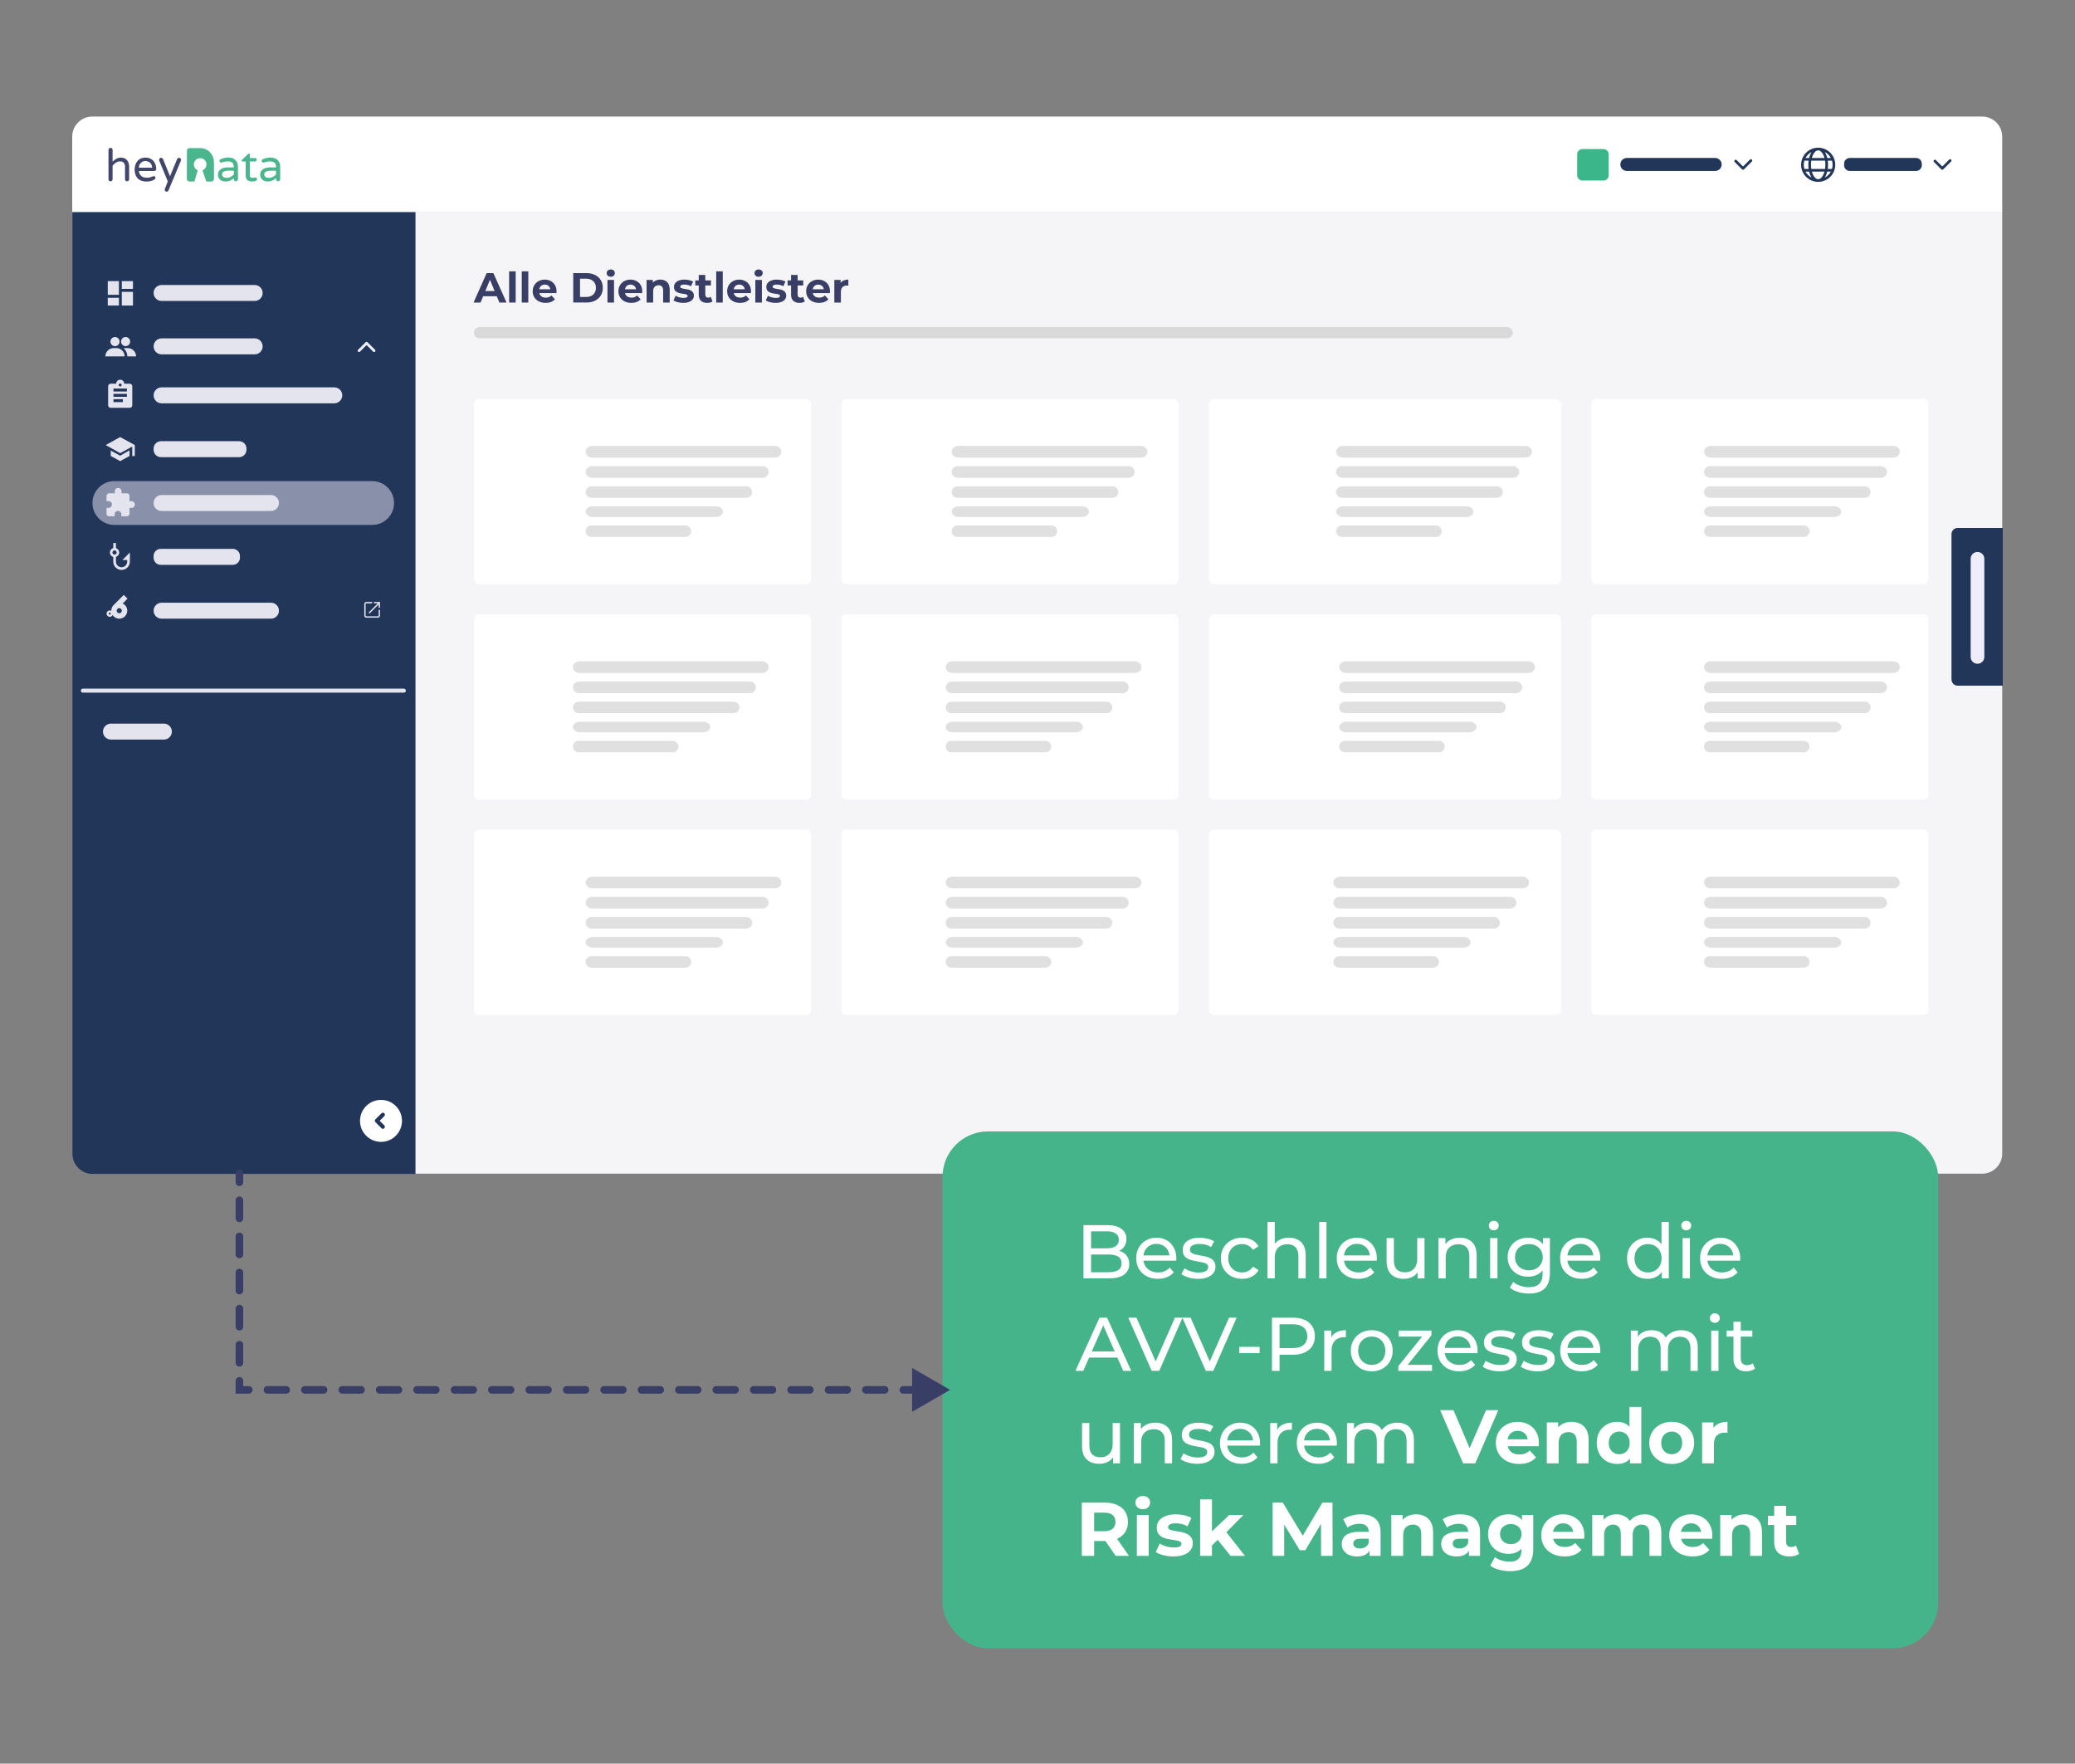 <?xml version="1.0" encoding="UTF-8"?><svg id="Layer_1" xmlns="http://www.w3.org/2000/svg" xmlns:xlink="http://www.w3.org/1999/xlink" viewBox="0 0 1638 1392"><rect x="0" y="0" width="1638" height="1392" fill="#808080" stroke="none"/><defs><style>.cls-1{clip-path:url(#clippath);}.cls-2{fill:none;}.cls-2,.cls-3,.cls-4,.cls-5,.cls-6,.cls-7,.cls-8,.cls-9,.cls-10,.cls-11,.cls-12,.cls-13,.cls-14,.cls-15{stroke-width:0px;}.cls-16{mask:url(#mask);}.cls-17{mask:url(#mask-1);}.cls-3{fill:#4bb58d;}.cls-4{fill:#45b48b;}.cls-5{fill:#383e65;}.cls-6{fill:#3bb68a;}.cls-7{fill:#424669;}.cls-8{fill:#223659;}.cls-9{fill:#e0e0e0;}.cls-10{fill:#d9d9d9;}.cls-11{fill:#fff;}.cls-12,.cls-15{fill:#efedfa;}.cls-13{fill:#e4e4ef;}.cls-14{fill:#f5f5f7;}.cls-15{isolation:isolate;opacity:.5;}</style><clipPath id="clippath"><rect class="cls-2" width="1638" height="1392"/></clipPath><mask id="mask" x="65.18" y="92" width="175.93" height="75.36" maskUnits="userSpaceOnUse"><g id="mask0_1845_2201"><path class="cls-11" d="M241.11,92H65.18v75.36h175.93v-75.36Z"/></g></mask><mask id="mask-1" x="65.18" y="92" width="175.93" height="75.35" maskUnits="userSpaceOnUse"><g id="mask1_1845_2201"><path class="cls-11" d="M241.11,92H65.18v75.35h175.93v-75.35Z"/></g></mask></defs><g class="cls-1"><path class="cls-8" d="M57.19,167.02h270.85v759.54H73.06c-8.76,0-15.87-7.11-15.87-15.87V167.02Z"/><path class="cls-14" d="M328.04,167.18h1252.51v743.33c0,8.76-7.11,15.87-15.87,15.87H328.04V167.18Z"/><path class="cls-11" d="M72.87,92h1491.81c8.76,0,15.87,7.11,15.87,15.87v59.49H57v-59.49c0-8.76,7.11-15.87,15.87-15.87Z"/><path class="cls-6" d="M1265.78,117.64h-16.62c-2.27,0-4.12,1.84-4.12,4.12v16.61c0,2.27,1.85,4.12,4.12,4.12h16.62c2.27,0,4.12-1.84,4.12-4.12v-16.61c0-2.27-1.85-4.12-4.12-4.12Z"/><path class="cls-8" d="M1353.93,124.68h-69.69c-2.84,0-5.14,2.3-5.14,5.13s2.3,5.13,5.14,5.13h69.69c2.84,0,5.13-2.3,5.13-5.13s-2.29-5.13-5.13-5.13Z"/><path class="cls-8" d="M1512.55,124.68h-52.33c-2.48,0-4.49,2.01-4.49,4.49v1.28c0,2.48,2.01,4.49,4.49,4.49h52.33c2.48,0,4.5-2.01,4.5-4.49v-1.28c0-2.48-2.02-4.49-4.5-4.49Z"/><path class="cls-8" d="M1375.94,133.98c-.27,0-.54-.1-.74-.31l-5.81-5.81c-.42-.41-.42-1.08,0-1.5.41-.41,1.08-.41,1.49,0l5.06,5.06,5.47-5.46c.41-.41,1.08-.41,1.49,0,.42.41.42,1.08,0,1.5l-6.21,6.21c-.21.21-.48.31-.75.31h0Z"/><path class="cls-8" d="M1533.23,133.98c-.27,0-.54-.1-.75-.31l-5.81-5.81c-.41-.41-.41-1.08,0-1.5.42-.41,1.09-.41,1.5,0l5.06,5.06,5.46-5.46c.42-.41,1.09-.41,1.5,0,.41.41.41,1.08,0,1.5l-6.21,6.21c-.21.21-.48.31-.75.31Z"/><g class="cls-16"><g class="cls-17"><path class="cls-3" d="M147.55,130.06v-10.88c0-1.46.82-2.28,2.27-2.28,2.73,0,5.46,0,8.18,0,3.02,0,5.62,1.07,7.73,3.23,1.73,1.77,2.73,3.92,3.06,6.38.09.69.12,1.39.12,2.08,0,4.11,0,8.21,0,12.32,0,.57-.09,1.12-.46,1.58-.38.47-.86.75-1.48.76-1.29.01-2.59,0-3.89.01-.18,0-.26-.06-.31-.23-.95-2.78-1.91-5.55-2.88-8.32-.08-.22-.01-.3.17-.38,1.52-.71,2.45-1.89,2.83-3.53.6-2.6-1.25-5.4-3.88-5.87-2.74-.49-5.17,1.07-5.85,3.74-.54,2.11.55,4.54,2.51,5.51.35.17.41.32.29.69-.8,2.68-1.59,5.36-2.36,8.05-.08.27-.19.35-.47.34-1.12-.02-2.25-.05-3.37,0-1.42.06-2.25-1.07-2.24-2.22.03-3.66,0-7.32,0-10.98"/><path class="cls-7" d="M88.89,127.66c.79-.83,1.57-1.53,2.47-2.1,1.76-1.12,3.68-1.42,5.7-1.01,1.99.41,3.35,1.64,4.19,3.47.49,1.07.69,2.2.69,3.36,0,3.34,0,6.68,0,10.02,0,.79-.41,1.37-1.11,1.6-.68.23-1.39.02-1.82-.54-.19-.24-.3-.51-.31-.82,0-.16-.01-.32-.01-.48,0-3.05,0-6.11,0-9.16,0-.65-.02-1.3-.18-1.94-.4-1.61-1.51-2.52-3.17-2.66-2.12-.18-3.81.66-5.27,2.1-.42.41-.93.79-1.14,1.31-.18.44-.05,1.01-.05,1.53,0,3.02,0,6.04,0,9.06,0,1.1-.83,1.81-1.91,1.67-.69-.1-1.26-.68-1.32-1.38-.01-.11-.01-.23-.01-.34,0-7.61,0-15.22,0-22.82,0-.5.1-.96.46-1.32.48-.49,1.07-.62,1.71-.38.63.23.99.71,1.07,1.38.02.15,0,.3,0,.45v9.01h0Z"/><path class="cls-7" d="M115.86,134.96c-1.97,0-3.94,0-5.91,0-.31,0-.34.07-.3.36.37,2.77,2.31,4.61,5.11,4.87,1.98.19,3.88-.07,5.68-.94.37-.18.75-.31,1.16-.22.57.13.98.46,1.11,1.04.13.6-.09,1.1-.59,1.43-1.28.84-2.67,1.41-4.19,1.62-1.7.24-3.41.26-5.09-.13-2.98-.69-5.05-2.44-5.97-5.37-.92-2.95-.82-5.9.51-8.72,1.26-2.67,3.42-4.15,6.38-4.45,1.73-.18,3.41,0,4.98.79,1.72.86,2.97,2.19,3.74,3.95.55,1.26.83,2.58.86,3.96.03,1.21-.57,1.82-1.78,1.82-1.9,0-3.8,0-5.71,0M114.87,132.33c1.66,0,3.32,0,4.98,0,.23,0,.29-.05.27-.29-.23-2.19-1.27-3.81-3.38-4.57-2.08-.75-4-.37-5.61,1.17-.91.87-1.34,1.99-1.47,3.24-.03.3.11.45.4.45h4.81"/><path class="cls-3" d="M217.91,140.54c-.85.84-1.72,1.48-2.74,1.9-1.99.83-4.03,1.09-6.13.47-2.26-.67-3.73-2.73-3.67-5.12.06-2.26,1.32-4.02,3.47-4.88,1.56-.62,3.19-.78,4.85-.78,1.28,0,2.57,0,3.85,0,.32,0,.38-.1.37-.39-.02-.65-.09-1.3-.3-1.92-.48-1.43-1.59-2.07-2.99-2.28-1.96-.3-3.87-.03-5.75.58-.24.08-.48.15-.73.19-.67.1-1.25-.22-1.48-.83-.24-.62-.01-1.36.55-1.68.87-.49,1.83-.76,2.8-1,1.54-.39,3.12-.54,4.7-.4,2.43.22,4.37,1.28,5.59,3.45.51.92.79,1.92.83,2.98.1,3.48.01,6.95.05,10.43.01,1.47-1.21,2.04-2.18,1.73-.62-.2-1.06-.77-1.09-1.44-.01-.31,0-.61,0-1.01M215.13,134.74c-.8.02-1.76-.04-2.72.07-.88.1-1.74.25-2.53.67-1.7.89-1.43,2.93-.64,3.86.55.64,1.27.86,2.06.97,2.62.36,4.71-.65,6.5-2.47.1-.1.11-.22.11-.34,0-.82-.01-1.64,0-2.47,0-.25-.08-.3-.31-.3-.77.01-1.53,0-2.46,0"/><path class="cls-3" d="M184.6,140.63c-.65.53-1.26,1.03-1.96,1.41-2.17,1.17-4.46,1.58-6.86.88-4.23-1.24-4.77-6.32-2.24-8.74,1.01-.96,2.24-1.48,3.58-1.77,1.09-.23,2.2-.29,3.31-.29,1.26,0,2.52,0,3.78,0,.3,0,.36-.09.35-.37-.02-.84-.11-1.66-.49-2.43-.5-1.01-1.39-1.49-2.43-1.72-1.27-.29-2.55-.22-3.82-.04-.91.12-1.78.4-2.66.66-.55.17-1.06.16-1.5-.26-.66-.64-.53-1.78.28-2.2,1.11-.58,2.32-.91,3.54-1.15,1.7-.32,3.41-.41,5.11-.03,2.69.6,4.68,2.72,5.11,5.42.09.54.13,1.09.13,1.64,0,3.25,0,6.5,0,9.74,0,1.31-1.37,2.11-2.48,1.45-.46-.28-.74-.68-.76-1.23-.01-.33,0-.66,0-.98M184.59,136.25c0-.4-.02-.8,0-1.2.01-.26-.07-.33-.33-.32-1.2.01-2.4,0-3.6,0-1.06,0-2.1.07-3.12.36-.89.25-1.73.63-2.07,1.57-.51,1.38.13,3.18,2.04,3.56,2.59.51,4.74-.32,6.63-2.05.32-.29.52-.61.46-1.07-.04-.28,0-.57,0-.86Z"/><path class="cls-7" d="M134.19,139.17c.49-1.17.94-2.26,1.39-3.36,1.38-3.32,2.75-6.64,4.13-9.96.04-.11.09-.21.14-.31.48-.89,1.29-1.22,2.11-.85.82.37,1.16,1.31.8,2.21-.42,1.02-.85,2.04-1.27,3.07-2.76,6.62-5.53,13.25-8.29,19.87-.1.24-.22.48-.35.7-.41.67-1.17.93-1.87.64-.69-.29-1.13-1.08-.9-1.8.27-.85.61-1.67.93-2.5.43-1.13.88-2.26,1.33-3.38.09-.22.08-.4-.01-.62-2.18-5.28-4.36-10.57-6.53-15.86-.34-.83-.24-1.52.29-2.03.86-.83,2.18-.49,2.67.71.81,2,1.62,4,2.43,6,1,2.47,1.99,4.93,3.02,7.46"/><path class="cls-3" d="M193.96,133.42c0-1.86,0-3.73,0-5.59,0-.29-.08-.37-.36-.36-.69.02-1.38,0-2.06,0-.34,0-.61-.09-.75-.42-.14-.33-.01-.59.23-.83,1.59-1.55,3.18-3.1,4.77-4.65.27-.26.55-.57.98-.38.42.18.43.57.43.96-.01.75,0,1.49,0,2.23,0,.25.06.33.32.33,1.26-.01,2.52-.01,3.78,0,.61,0,1.08.35,1.26.89.2.58.03,1.2-.43,1.58-.29.24-.63.3-.99.3-1.19,0-2.38,0-3.58,0-.29,0-.36.08-.36.36,0,3.42,0,6.84,0,10.26,0,.5.03,1,.26,1.47.13.25.31.42.56.53.92.4,1.85.34,2.79.12.2-.05.4-.09.61-.11.77-.06,1.32.3,1.5.96.16.61-.17,1.27-.82,1.56-1.18.53-2.42.71-3.72.6-.84-.08-1.65-.23-2.4-.64-1.17-.64-1.74-1.67-1.95-2.94-.1-.59-.07-1.19-.07-1.78,0-1.48,0-2.95,0-4.43"/></g></g><path class="cls-8" d="M1435.26,116.58c-7.43,0-13.48,6.05-13.48,13.48s6.05,13.48,13.48,13.48,13.49-6.05,13.49-13.48-6.05-13.48-13.49-13.48ZM1445.29,124.7h-2.86c-.44-1.84-1.12-3.44-1.97-4.74,2.05,1.06,3.74,2.71,4.83,4.74ZM1446.63,130.06c0,1.14-.17,2.24-.49,3.29h-3.32c.15-1.05.23-2.15.23-3.29s-.08-2.2-.22-3.24h3.33c.3,1.03.47,2.11.47,3.24h0ZM1435.26,141.43c-2.1,0-3.98-2.44-4.96-5.96h9.93c-.98,3.52-2.86,5.96-4.97,5.96ZM1429.84,133.34c-.16-1.04-.25-2.15-.25-3.29s.09-2.21.25-3.24h10.85c.16,1.03.25,2.12.25,3.24s-.09,2.24-.26,3.29h-10.84ZM1423.9,130.06c0-1.13.17-2.21.47-3.24h3.33c-.14,1.04-.22,2.12-.22,3.24s.08,2.24.23,3.29h-3.33c-.31-1.04-.48-2.14-.48-3.29ZM1435.26,118.69c2.12,0,4.01,2.46,4.98,6.01h-9.96c.98-3.54,2.87-6.01,4.98-6.01ZM1430.06,119.96c-.84,1.3-1.52,2.9-1.97,4.74h-2.85c1.09-2.03,2.78-3.68,4.82-4.74ZM1425.26,135.46h2.85c.44,1.82,1.12,3.41,1.95,4.69-2.03-1.05-3.71-2.69-4.8-4.69ZM1440.46,140.15c.84-1.29,1.51-2.88,1.96-4.69h2.84c-1.09,2.01-2.76,3.64-4.8,4.69Z"/><path class="cls-15" d="M293.78,379.74H90.28c-9.55,0-17.29,7.74-17.29,17.29h0c0,9.55,7.74,17.29,17.29,17.29h203.5c9.55,0,17.29-7.74,17.29-17.29h0c0-9.55-7.74-17.29-17.29-17.29Z"/><path class="cls-13" d="M201.04,224.95h-73.48c-3.48,0-6.3,2.82-6.3,6.3s2.82,6.3,6.3,6.3h73.48c3.48,0,6.3-2.82,6.3-6.3s-2.82-6.3-6.3-6.3Z"/><path class="cls-13" d="M201.04,267.08h-73.48c-3.48,0-6.3,2.82-6.3,6.3s2.82,6.3,6.3,6.3h73.48c3.48,0,6.3-2.82,6.3-6.3s-2.82-6.3-6.3-6.3Z"/><path class="cls-13" d="M263.89,305.73H127.56c-3.48,0-6.3,2.82-6.3,6.3s2.82,6.3,6.3,6.3h136.33c3.48,0,6.3-2.82,6.3-6.3s-2.82-6.3-6.3-6.3Z"/><path class="cls-13" d="M188.74,348.23h-61.66c-3.21,0-5.82,2.6-5.82,5.82v.97c0,3.21,2.6,5.82,5.82,5.82h61.66c3.21,0,5.82-2.6,5.82-5.82v-.97c0-3.21-2.6-5.82-5.82-5.82Z"/><path class="cls-13" d="M213.91,390.72h-86.35c-3.48,0-6.3,2.82-6.3,6.3s2.82,6.3,6.3,6.3h86.35c3.48,0,6.3-2.82,6.3-6.3s-2.82-6.3-6.3-6.3Z"/><path class="cls-13" d="M183.81,433.21h-56.95c-3.1,0-5.61,2.51-5.61,5.61v1.39c0,3.1,2.51,5.61,5.61,5.61h56.95c3.1,0,5.61-2.51,5.61-5.61v-1.39c0-3.1-2.51-5.61-5.61-5.61Z"/><path class="cls-13" d="M213.91,475.71h-86.35c-3.48,0-6.3,2.82-6.3,6.3s2.82,6.3,6.3,6.3h86.35c3.48,0,6.3-2.82,6.3-6.3s-2.82-6.3-6.3-6.3Z"/><path class="cls-13" d="M129.36,571.14h-41.78c-3.48,0-6.3,2.82-6.3,6.3s2.82,6.3,6.3,6.3h41.78c3.48,0,6.3-2.82,6.3-6.3s-2.82-6.3-6.3-6.3Z"/><path class="cls-12" d="M283.43,277.87c.27,0,.54-.1.75-.31l5.19-5.19,5.19,5.19c.41.41,1.08.41,1.5,0,.41-.41.41-1.08,0-1.5l-5.94-5.94c-.41-.41-1.08-.41-1.5,0l-5.94,5.94c-.41.41-.41,1.08,0,1.5.21.21.48.31.75.31h0Z"/><path class="cls-13" d="M93.88,221.89h-8.82v10.8h8.82v-10.8Z"/><path class="cls-13" d="M93.88,235.04h-8.82v6.12h8.82v-6.12Z"/><path class="cls-13" d="M96.14,241.16h8.82v-10.8h-8.82v10.8Z"/><path class="cls-13" d="M96.14,228.01h8.82v-6.12h-8.82v6.12Z"/><path class="cls-13" d="M107.43,281.31h-6.93c0-2.57-1.11-4.88-2.89-6.45.38-.08.77-.12,1.17-.12h2.07c1.82,0,3.46.73,4.64,1.93,1.2,1.18,1.93,2.83,1.93,4.64h0Z"/><path class="cls-13" d="M90.78,273.21c1.99,0,3.6-1.61,3.6-3.6s-1.61-3.6-3.6-3.6-3.6,1.61-3.6,3.6,1.61,3.6,3.6,3.6Z"/><path class="cls-13" d="M99.15,273.21c1.99,0,3.6-1.61,3.6-3.6s-1.61-3.6-3.6-3.6-3.6,1.61-3.6,3.6,1.61,3.6,3.6,3.6Z"/><path class="cls-13" d="M98.39,281.31h-15.21c0-3.63,2.94-6.57,6.57-6.57h2.07c1.28,0,2.49.37,3.49,1.01,1.85,1.16,3.08,3.22,3.08,5.56h0Z"/><path class="cls-13" d="M102.42,302.85h-4.37c0-.88-.36-1.66-.93-2.24-.57-.57-1.38-.93-2.24-.93-1.76,0-3.17,1.43-3.17,3.17h-4.37c-1.09,0-1.98.89-1.98,1.99v15.07c0,1.09.89,1.98,1.98,1.98h15.09c1.09,0,1.98-.89,1.98-1.98v-15.07c0-1.1-.89-1.99-1.98-1.99h0ZM94.26,302.85c.18-.12.38-.18.61-.18s.43.06.61.18c.34.2.56.57.56.99,0,.65-.53,1.17-1.17,1.17s-1.17-.53-1.17-1.17c0-.42.22-.79.56-.99ZM97,317.37h-7.43v-2.3h7.43v2.3ZM100.17,313.18h-10.6v-2.3h10.6v2.3ZM100.17,308.99h-10.6v-2.3h10.6v2.3Z"/><path class="cls-13" d="M83.46,351.27l11.41-6.28,11.55,6.28v8.64h-2.03v-7.46l-9.52,5.23-11.41-6.41Z"/><path class="cls-13" d="M87.45,355.65v4.25l7.43,4.05,7.36-4.05v-4.46l-7.39,4.25-7.39-4.05Z"/><path class="cls-13" d="M106.47,398.2c0,1.46-1.18,2.64-2.65,2.64h-1.59v4.61c0,1.14-.92,2.06-2.06,2.06h-4.38v-1.59c0-1.46-1.19-2.64-2.64-2.64-.73,0-1.39.3-1.87.77-.48.49-.77,1.14-.77,1.87v1.59h-4.37c-1.14,0-2.06-.92-2.06-2.06v-4.61h1.59c1.46,0,2.64-1.18,2.64-2.64,0-.73-.3-1.4-.77-1.87-.49-.48-1.14-.77-1.87-.77h-1.59v-4.14c0-1.14.92-2.06,2.06-2.06h4.5v-1.59c0-.73.3-1.4.77-1.87.48-.48,1.14-.77,1.87-.77,1.46,0,2.64,1.18,2.64,2.64v1.59h4.25c1.14,0,2.06.92,2.06,2.06v4.14h1.59c.73,0,1.4.3,1.87.77.48.48.77,1.14.77,1.87h0Z"/><path class="cls-13" d="M96.88,476.32l3.79-3.79-2.97-2.96-8,7.98-.07.07c-1.1,1.13-1.78,2.67-1.78,4.38,0,.04,0,.1.01.14-.36-.21-.78-.33-1.24-.33-1.4,0-2.52,1.13-2.52,2.52s1.12,2.52,2.52,2.52c.98,0,1.84-.57,2.25-1.41,1.12,1.73,3.07,2.87,5.28,2.87,3.48,0,6.31-2.82,6.31-6.3,0-2.5-1.46-4.65-3.58-5.68ZM86.62,485.13c-.44,0-.79-.35-.79-.79s.35-.79.79-.79.79.36.79.79-.36.79-.79.79ZM94.15,484.04c-1.12,0-2.02-.91-2.02-2.03s.9-2.02,2.02-2.02,2.03.91,2.03,2.02-.91,2.03-2.03,2.03Z"/><path class="cls-13" d="M96.62,441.99h3.77v1.31c0,2.44-1.99,4.43-4.43,4.43s-4.43-1.99-4.43-4.43v-3.75c1.48-.47,2.55-1.84,2.55-3.47s-1.07-3-2.55-3.47v-4.03h-2.12v4c-1.52.43-2.63,1.84-2.63,3.5s1.11,3.07,2.63,3.5v3.72c0,3.61,2.94,6.55,6.55,6.55s6.55-2.94,6.55-6.55v-1.31h.04v-5.91l-5.92,5.91ZM90.42,437.73c-.38,0-.74-.13-1.02-.36-.39-.29-.65-.76-.65-1.29s.25-1,.65-1.29c.27-.23.63-.36,1.02-.36.42,0,.8.16,1.1.43.34.29.55.73.55,1.22s-.21.93-.55,1.22c-.3.27-.68.43-1.1.43Z"/><path class="cls-11" d="M300.76,901.26c9.15,0,16.57-7.42,16.57-16.57s-7.42-16.57-16.57-16.57-16.57,7.42-16.57,16.57,7.42,16.57,16.57,16.57Z"/><path class="cls-8" d="M302.25,890.96c-.4,0-.81-.15-1.12-.47l-4.77-4.77c-.62-.62-.62-1.62,0-2.24l4.77-4.77c.62-.62,1.62-.62,2.24,0,.62.62.62,1.62,0,2.24l-3.65,3.65,3.65,3.65c.62.62.62,1.62,0,2.24-.31.31-.72.47-1.12.47Z"/><path class="cls-13" d="M318.82,546.71H65.43c-.88,0-1.59-.71-1.59-1.59s.71-1.59,1.59-1.59h253.38c.88,0,1.59.71,1.59,1.59s-.71,1.59-1.59,1.59Z"/><path class="cls-13" d="M295.24,475.11v1.06h3.05l-7.34,7.33.75.75,7.2-7.2v2.64h1.06v-4.58h-4.72Z"/><path class="cls-13" d="M298.9,485.86c0,.33-.27.6-.6.6h-9.08c-.33,0-.6-.27-.6-.6v-9.08c0-.33.27-.6.6-.6h4.54v-1.06h-4.54c-.92,0-1.66.74-1.66,1.66v9.08c0,.92.74,1.66,1.66,1.66h9.08c.92,0,1.66-.74,1.66-1.66v-4.54h-1.06v4.54h0Z"/><path class="cls-8" d="M1545.41,416.69h35.59v124.51h-35.59c-2.71,0-4.91-2.2-4.91-4.91v-114.7c0-2.71,2.2-4.91,4.91-4.91Z"/><path class="cls-12" d="M1566.43,441.04c0-2.98-2.42-5.4-5.4-5.4s-5.4,2.42-5.4,5.4v77.47c0,2.98,2.42,5.4,5.4,5.4s5.4-2.42,5.4-5.4v-77.47Z"/><path class="cls-11" d="M636.74,315h-259c-2,0-3.61,2.12-3.61,4.74v136.65c0,2.62,1.62,4.74,3.61,4.74h259c2,0,3.62-2.12,3.62-4.74v-136.65c0-2.62-1.62-4.74-3.62-4.74Z"/><circle class="cls-2" cx="421.58" cy="376.73" r="24.78"/><path class="cls-9" d="M611.52,351.95h-143.89c-2.94,0-5.32,2.07-5.32,4.62s2.38,4.62,5.32,4.62h143.89c2.94,0,5.32-2.07,5.32-4.62s-2.38-4.62-5.32-4.62Z"/><path class="cls-9" d="M601.79,367.91h-134.51c-2.75,0-4.97,2.07-4.97,4.62s2.23,4.62,4.97,4.62h134.51c2.75,0,4.97-2.07,4.97-4.62s-2.23-4.62-4.97-4.62Z"/><path class="cls-9" d="M589.24,383.86h-122.4c-2.5,0-4.52,2.03-4.52,4.53s2.03,4.52,4.52,4.52h122.4c2.5,0,4.53-2.03,4.53-4.52s-2.03-4.53-4.53-4.53Z"/><path class="cls-9" d="M565.11,399.64h-97.26c-3.06,0-5.54,1.88-5.54,4.2s2.48,4.2,5.54,4.2h97.26c3.06,0,5.54-1.88,5.54-4.2s-2.48-4.2-5.54-4.2Z"/><path class="cls-9" d="M541.09,414.75h-74.25c-2.5,0-4.52,2.03-4.52,4.53s2.03,4.52,4.52,4.52h74.25c2.5,0,4.53-2.03,4.53-4.52s-2.03-4.53-4.53-4.53Z"/><path class="cls-11" d="M926.83,315h-259c-2,0-3.61,2.12-3.61,4.74v136.65c0,2.62,1.62,4.74,3.61,4.74h259c2,0,3.62-2.12,3.62-4.74v-136.65c0-2.62-1.62-4.74-3.62-4.74Z"/><circle class="cls-2" cx="713.19" cy="374.05" r="22.1"/><path class="cls-9" d="M900.46,351.95h-143.89c-2.94,0-5.32,2.07-5.32,4.62s2.38,4.62,5.32,4.62h143.89c2.94,0,5.32-2.07,5.32-4.62s-2.38-4.62-5.32-4.62Z"/><path class="cls-9" d="M890.73,367.91h-134.51c-2.75,0-4.97,2.07-4.97,4.62s2.23,4.62,4.97,4.62h134.51c2.75,0,4.97-2.07,4.97-4.62s-2.23-4.62-4.97-4.62Z"/><path class="cls-9" d="M878.18,383.86h-122.4c-2.5,0-4.53,2.03-4.53,4.53s2.03,4.52,4.53,4.52h122.4c2.5,0,4.53-2.03,4.53-4.52s-2.03-4.53-4.53-4.53Z"/><path class="cls-9" d="M854.05,399.64h-97.25c-3.06,0-5.54,1.88-5.54,4.2s2.48,4.2,5.54,4.2h97.25c3.06,0,5.54-1.88,5.54-4.2s-2.48-4.2-5.54-4.2Z"/><path class="cls-9" d="M830.03,414.75h-74.25c-2.5,0-4.53,2.03-4.53,4.53s2.03,4.52,4.53,4.52h74.25c2.5,0,4.52-2.03,4.52-4.52s-2.03-4.53-4.52-4.53Z"/><path class="cls-11" d="M1228.51,315h-270.44c-2.09,0-3.78,2.12-3.78,4.74v136.65c0,2.62,1.69,4.74,3.78,4.74h270.44c2.09,0,3.78-2.12,3.78-4.74v-136.65c0-2.62-1.69-4.74-3.78-4.74Z"/><circle class="cls-2" cx="1000.75" cy="374.05" r="22.1"/><path class="cls-9" d="M1203.98,351.95h-143.89c-2.94,0-5.32,2.07-5.32,4.62s2.38,4.62,5.32,4.62h143.89c2.94,0,5.32-2.07,5.32-4.62s-2.38-4.62-5.32-4.62Z"/><path class="cls-9" d="M1194.25,367.91h-134.51c-2.74,0-4.97,2.07-4.97,4.62s2.23,4.62,4.97,4.62h134.51c2.75,0,4.98-2.07,4.98-4.62s-2.23-4.62-4.98-4.62Z"/><path class="cls-9" d="M1181.7,383.86h-122.4c-2.5,0-4.53,2.03-4.53,4.53s2.03,4.52,4.53,4.52h122.4c2.5,0,4.52-2.03,4.52-4.52s-2.02-4.53-4.52-4.53Z"/><path class="cls-9" d="M1157.57,399.64h-97.26c-3.06,0-5.54,1.88-5.54,4.2s2.48,4.2,5.54,4.2h97.26c3.06,0,5.54-1.88,5.54-4.2s-2.48-4.2-5.54-4.2Z"/><path class="cls-9" d="M1133.55,414.75h-74.25c-2.5,0-4.53,2.03-4.53,4.53s2.03,4.52,4.53,4.52h74.25c2.49,0,4.52-2.03,4.52-4.52s-2.03-4.53-4.52-4.53Z"/><path class="cls-11" d="M1518.76,315h-259.01c-1.99,0-3.61,2.12-3.61,4.74v136.65c0,2.62,1.62,4.74,3.61,4.74h259.01c1.99,0,3.61-2.12,3.61-4.74v-136.65c0-2.62-1.62-4.74-3.61-4.74Z"/><circle class="cls-2" cx="1304.43" cy="376.73" r="24.78"/><path class="cls-9" d="M1494.38,351.95h-143.9c-2.93,0-5.32,2.07-5.32,4.62s2.39,4.62,5.32,4.62h143.9c2.93,0,5.32-2.07,5.32-4.62s-2.39-4.62-5.32-4.62Z"/><path class="cls-9" d="M1484.65,367.91h-134.51c-2.75,0-4.98,2.07-4.98,4.62s2.23,4.62,4.98,4.62h134.51c2.74,0,4.97-2.07,4.97-4.62s-2.23-4.62-4.97-4.62Z"/><path class="cls-9" d="M1472.09,383.86h-122.4c-2.5,0-4.53,2.03-4.53,4.53s2.03,4.52,4.53,4.52h122.4c2.5,0,4.53-2.03,4.53-4.52s-2.03-4.53-4.53-4.53Z"/><path class="cls-9" d="M1447.96,399.64h-97.25c-3.07,0-5.55,1.88-5.55,4.2s2.48,4.2,5.55,4.2h97.25c3.06,0,5.54-1.88,5.54-4.2s-2.48-4.2-5.54-4.2Z"/><path class="cls-9" d="M1423.94,414.75h-74.25c-2.5,0-4.53,2.03-4.53,4.53s2.03,4.52,4.53,4.52h74.25c2.5,0,4.52-2.03,4.52-4.52s-2.02-4.53-4.52-4.53Z"/><path class="cls-11" d="M636.74,484.98h-259c-2,0-3.61,2.12-3.61,4.74v136.65c0,2.62,1.62,4.74,3.61,4.74h259c2,0,3.62-2.12,3.62-4.74v-136.65c0-2.62-1.62-4.74-3.62-4.74Z"/><circle class="cls-2" cx="416.55" cy="541.68" r="19.75"/><path class="cls-9" d="M601.46,521.94h-143.89c-2.94,0-5.32,2.07-5.32,4.62s2.38,4.62,5.32,4.62h143.89c2.94,0,5.32-2.07,5.32-4.62s-2.38-4.62-5.32-4.62Z"/><path class="cls-9" d="M591.73,537.89h-134.51c-2.75,0-4.97,2.07-4.97,4.62s2.23,4.62,4.97,4.62h134.51c2.75,0,4.97-2.07,4.97-4.62s-2.23-4.62-4.97-4.62Z"/><path class="cls-9" d="M579.18,553.85h-122.4c-2.5,0-4.53,2.03-4.53,4.53s2.03,4.53,4.53,4.53h122.4c2.5,0,4.53-2.03,4.53-4.53s-2.03-4.53-4.53-4.53Z"/><path class="cls-9" d="M555.05,569.62h-97.26c-3.06,0-5.54,1.88-5.54,4.2s2.48,4.2,5.54,4.2h97.26c3.06,0,5.54-1.88,5.54-4.2s-2.48-4.2-5.54-4.2Z"/><path class="cls-9" d="M531.03,584.74h-74.25c-2.5,0-4.53,2.03-4.53,4.53s2.03,4.53,4.53,4.53h74.25c2.5,0,4.53-2.03,4.53-4.53s-2.03-4.53-4.53-4.53Z"/><path class="cls-11" d="M926.83,484.98h-259c-2,0-3.61,2.12-3.61,4.74v136.65c0,2.62,1.62,4.74,3.61,4.74h259c2,0,3.62-2.12,3.62-4.74v-136.65c0-2.62-1.62-4.74-3.62-4.74Z"/><circle class="cls-2" cx="710.83" cy="541.68" r="19.75"/><path class="cls-9" d="M895.75,521.94h-143.89c-2.94,0-5.32,2.07-5.32,4.62s2.38,4.62,5.32,4.62h143.89c2.94,0,5.32-2.07,5.32-4.62s-2.38-4.62-5.32-4.62Z"/><path class="cls-9" d="M886.02,537.89h-134.51c-2.75,0-4.97,2.07-4.97,4.62s2.23,4.62,4.97,4.62h134.51c2.75,0,4.97-2.07,4.97-4.62s-2.23-4.62-4.97-4.62Z"/><path class="cls-9" d="M873.46,553.85h-122.4c-2.5,0-4.53,2.03-4.53,4.52s2.03,4.53,4.53,4.53h122.4c2.5,0,4.53-2.03,4.53-4.53s-2.03-4.52-4.53-4.52Z"/><path class="cls-9" d="M849.33,569.62h-97.26c-3.06,0-5.54,1.88-5.54,4.2s2.48,4.2,5.54,4.2h97.26c3.06,0,5.54-1.88,5.54-4.2s-2.48-4.2-5.54-4.2Z"/><path class="cls-9" d="M825.31,584.74h-74.25c-2.5,0-4.53,2.03-4.53,4.53s2.03,4.53,4.53,4.53h74.25c2.5,0,4.52-2.03,4.52-4.53s-2.03-4.53-4.52-4.53Z"/><path class="cls-11" d="M1228.51,484.98h-270.44c-2.09,0-3.78,2.12-3.78,4.74v136.65c0,2.62,1.69,4.74,3.78,4.74h270.44c2.09,0,3.78-2.12,3.78-4.74v-136.65c0-2.62-1.69-4.74-3.78-4.74Z"/><circle class="cls-2" cx="1001.95" cy="545.24" r="23.3"/><path class="cls-9" d="M1206.38,521.94h-143.89c-2.94,0-5.32,2.07-5.32,4.62s2.38,4.62,5.32,4.62h143.89c2.94,0,5.32-2.07,5.32-4.62s-2.38-4.62-5.32-4.62Z"/><path class="cls-9" d="M1196.65,537.89h-134.51c-2.75,0-4.97,2.07-4.97,4.62s2.22,4.62,4.97,4.62h134.51c2.74,0,4.97-2.07,4.97-4.62s-2.23-4.62-4.97-4.62Z"/><path class="cls-9" d="M1184.09,553.85h-122.4c-2.5,0-4.52,2.03-4.52,4.53s2.02,4.53,4.52,4.53h122.4c2.5,0,4.53-2.03,4.53-4.53s-2.03-4.53-4.53-4.53Z"/><path class="cls-9" d="M1159.96,569.62h-97.25c-3.06,0-5.54,1.88-5.54,4.2s2.48,4.2,5.54,4.2h97.25c3.06,0,5.55-1.88,5.55-4.2s-2.49-4.2-5.55-4.2Z"/><path class="cls-9" d="M1135.94,584.74h-74.25c-2.5,0-4.52,2.03-4.52,4.53s2.02,4.53,4.52,4.53h74.25c2.5,0,4.53-2.03,4.53-4.53s-2.03-4.53-4.53-4.53Z"/><path class="cls-11" d="M1518.76,484.98h-259.01c-1.99,0-3.61,2.12-3.61,4.74v136.65c0,2.62,1.62,4.74,3.61,4.74h259.01c1.99,0,3.61-2.12,3.61-4.74v-136.65c0-2.62-1.62-4.74-3.61-4.74Z"/><circle class="cls-2" cx="1304.43" cy="546.71" r="24.78"/><path class="cls-9" d="M1494.38,521.94h-143.9c-2.93,0-5.32,2.07-5.32,4.62s2.39,4.62,5.32,4.62h143.9c2.93,0,5.32-2.07,5.32-4.62s-2.39-4.62-5.32-4.62Z"/><path class="cls-9" d="M1484.65,537.89h-134.51c-2.75,0-4.98,2.07-4.98,4.62s2.23,4.62,4.98,4.62h134.51c2.74,0,4.97-2.07,4.97-4.62s-2.23-4.62-4.97-4.62Z"/><path class="cls-9" d="M1472.09,553.85h-122.4c-2.5,0-4.53,2.03-4.53,4.53s2.03,4.53,4.53,4.53h122.4c2.5,0,4.53-2.03,4.53-4.53s-2.03-4.53-4.53-4.53Z"/><path class="cls-9" d="M1447.96,569.62h-97.25c-3.07,0-5.55,1.88-5.55,4.2s2.48,4.2,5.55,4.2h97.25c3.06,0,5.54-1.88,5.54-4.2s-2.48-4.2-5.54-4.2Z"/><path class="cls-9" d="M1423.94,584.74h-74.25c-2.5,0-4.53,2.03-4.53,4.53s2.03,4.53,4.53,4.53h74.25c2.5,0,4.52-2.03,4.52-4.53s-2.02-4.53-4.52-4.53Z"/><path class="cls-11" d="M636.74,654.97h-259c-2,0-3.61,2.12-3.61,4.74v136.65c0,2.62,1.62,4.74,3.61,4.74h259c2,0,3.62-2.12,3.62-4.74v-136.65c0-2.62-1.62-4.74-3.62-4.74Z"/><circle class="cls-2" cx="421.58" cy="716.7" r="24.78"/><path class="cls-9" d="M611.52,691.92h-143.89c-2.94,0-5.32,2.07-5.32,4.62s2.38,4.62,5.32,4.62h143.89c2.94,0,5.32-2.07,5.32-4.62s-2.38-4.62-5.32-4.62Z"/><path class="cls-9" d="M601.79,707.88h-134.51c-2.75,0-4.97,2.07-4.97,4.62s2.23,4.62,4.97,4.62h134.51c2.75,0,4.97-2.07,4.97-4.62s-2.23-4.62-4.97-4.62Z"/><path class="cls-9" d="M589.24,723.84h-122.4c-2.5,0-4.52,2.03-4.52,4.53s2.03,4.53,4.52,4.53h122.4c2.5,0,4.53-2.03,4.53-4.53s-2.03-4.53-4.53-4.53Z"/><path class="cls-9" d="M565.11,739.6h-97.26c-3.06,0-5.54,1.88-5.54,4.2s2.48,4.2,5.54,4.2h97.26c3.06,0,5.54-1.88,5.54-4.2s-2.48-4.2-5.54-4.2Z"/><path class="cls-9" d="M541.09,754.72h-74.25c-2.5,0-4.52,2.03-4.52,4.53s2.03,4.52,4.52,4.52h74.25c2.5,0,4.53-2.03,4.53-4.52s-2.03-4.53-4.53-4.53Z"/><path class="cls-11" d="M926.83,654.97h-259c-2,0-3.61,2.12-3.61,4.74v136.65c0,2.62,1.62,4.74,3.61,4.74h259c2,0,3.62-2.12,3.62-4.74v-136.65c0-2.62-1.62-4.74-3.62-4.74Z"/><circle class="cls-2" cx="710.83" cy="711.67" r="19.75"/><path class="cls-9" d="M895.75,691.92h-143.89c-2.94,0-5.32,2.07-5.32,4.62s2.38,4.62,5.32,4.62h143.89c2.94,0,5.32-2.07,5.32-4.62s-2.38-4.62-5.32-4.62Z"/><path class="cls-9" d="M886.02,707.88h-134.51c-2.75,0-4.97,2.07-4.97,4.62s2.23,4.62,4.97,4.62h134.51c2.75,0,4.97-2.07,4.97-4.62s-2.23-4.62-4.97-4.62Z"/><path class="cls-9" d="M873.46,723.84h-122.4c-2.5,0-4.53,2.03-4.53,4.53s2.03,4.53,4.53,4.53h122.4c2.5,0,4.53-2.03,4.53-4.53s-2.03-4.53-4.53-4.53Z"/><path class="cls-9" d="M849.33,739.6h-97.26c-3.06,0-5.54,1.88-5.54,4.2s2.48,4.2,5.54,4.2h97.26c3.06,0,5.54-1.88,5.54-4.2s-2.48-4.2-5.54-4.2Z"/><path class="cls-9" d="M825.31,754.72h-74.25c-2.5,0-4.53,2.03-4.53,4.53s2.03,4.52,4.53,4.52h74.25c2.5,0,4.52-2.03,4.52-4.52s-2.03-4.53-4.52-4.53Z"/><path class="cls-11" d="M1228.51,654.97h-270.44c-2.09,0-3.78,2.12-3.78,4.74v136.65c0,2.62,1.69,4.74,3.78,4.74h270.44c2.09,0,3.78-2.12,3.78-4.74v-136.65c0-2.62-1.69-4.74-3.78-4.74Z"/><circle class="cls-2" cx="999.65" cy="712.92" r="21"/><path class="cls-9" d="M1201.77,691.92h-143.89c-2.94,0-5.32,2.07-5.32,4.62s2.38,4.62,5.32,4.62h143.89c2.94,0,5.32-2.07,5.32-4.62s-2.38-4.62-5.32-4.62Z"/><path class="cls-9" d="M1192.04,707.88h-134.51c-2.75,0-4.97,2.07-4.97,4.62s2.22,4.62,4.97,4.62h134.51c2.75,0,4.97-2.07,4.97-4.62s-2.22-4.62-4.97-4.62Z"/><path class="cls-9" d="M1179.49,723.84h-122.41c-2.5,0-4.52,2.03-4.52,4.53s2.02,4.52,4.52,4.52h122.41c2.49,0,4.52-2.03,4.52-4.52s-2.03-4.53-4.52-4.53Z"/><path class="cls-9" d="M1155.36,739.6h-97.26c-3.06,0-5.54,1.88-5.54,4.2s2.48,4.2,5.54,4.2h97.26c3.06,0,5.54-1.88,5.54-4.2s-2.48-4.2-5.54-4.2Z"/><path class="cls-9" d="M1131.33,754.72h-74.25c-2.5,0-4.52,2.03-4.52,4.52s2.02,4.53,4.52,4.53h74.25c2.5,0,4.53-2.03,4.53-4.53s-2.03-4.52-4.53-4.52Z"/><path class="cls-11" d="M1518.76,654.97h-259.01c-1.99,0-3.61,2.12-3.61,4.74v136.65c0,2.62,1.62,4.74,3.61,4.74h259.01c1.99,0,3.61-2.12,3.61-4.74v-136.65c0-2.62-1.62-4.74-3.61-4.74Z"/><circle class="cls-2" cx="1304.43" cy="716.7" r="24.78"/><path class="cls-9" d="M1494.38,691.92h-143.9c-2.93,0-5.32,2.07-5.32,4.62s2.39,4.62,5.32,4.62h143.9c2.93,0,5.32-2.07,5.32-4.62s-2.39-4.62-5.32-4.62Z"/><path class="cls-9" d="M1484.65,707.88h-134.51c-2.75,0-4.98,2.07-4.98,4.62s2.23,4.62,4.98,4.62h134.51c2.74,0,4.97-2.07,4.97-4.62s-2.23-4.62-4.97-4.62Z"/><path class="cls-9" d="M1472.09,723.84h-122.4c-2.5,0-4.53,2.03-4.53,4.53s2.03,4.52,4.53,4.52h122.4c2.5,0,4.53-2.03,4.53-4.52s-2.03-4.53-4.53-4.53Z"/><path class="cls-9" d="M1447.96,739.6h-97.25c-3.07,0-5.55,1.88-5.55,4.2s2.48,4.2,5.55,4.2h97.25c3.06,0,5.54-1.88,5.54-4.2s-2.48-4.2-5.54-4.2Z"/><path class="cls-9" d="M1423.94,754.72h-74.25c-2.5,0-4.53,2.03-4.53,4.52s2.03,4.53,4.53,4.53h74.25c2.5,0,4.52-2.03,4.52-4.53s-2.02-4.52-4.52-4.52Z"/><path class="cls-5" d="M373.83,238.78l10.34-23.21h5.3l10.38,23.21h-5.64l-8.49-20.49h2.12l-8.52,20.49h-5.5ZM379,233.81l1.42-4.08h11.94l1.46,4.08h-14.82ZM401.9,238.78v-24.6h5.17v24.6h-5.17ZM411.87,238.78v-24.6h5.17v24.6h-5.17ZM430.69,239.05c-2.03,0-3.82-.4-5.37-1.19-1.53-.8-2.71-1.88-3.55-3.25-.84-1.39-1.26-2.97-1.26-4.74s.41-3.37,1.23-4.74c.84-1.39,1.98-2.48,3.42-3.25,1.44-.79,3.06-1.19,4.87-1.19s3.32.38,4.71,1.13c1.42.73,2.53,1.79,3.35,3.18.82,1.37,1.23,3.02,1.23,4.94,0,.2-.01.43-.03.7-.02.24-.05.47-.07.7h-14.49v-3.02h11.77l-1.99.9c0-.93-.19-1.74-.56-2.42-.38-.68-.89-1.21-1.56-1.59-.66-.4-1.44-.6-2.32-.6s-1.67.2-2.35.6c-.66.38-1.18.92-1.56,1.62-.38.69-.56,1.5-.56,2.45v.8c0,.97.21,1.83.63,2.59.44.73,1.05,1.29,1.82,1.69.8.38,1.72.56,2.79.56.95,0,1.78-.14,2.49-.43.73-.29,1.39-.72,1.99-1.29l2.75,2.98c-.82.93-1.85,1.65-3.08,2.15-1.24.49-2.66.73-4.28.73ZM452.51,238.78v-23.21h10.54c2.52,0,4.74.49,6.66,1.46,1.92.95,3.43,2.29,4.51,4.01,1.08,1.72,1.62,3.77,1.62,6.13s-.54,4.39-1.62,6.13c-1.08,1.72-2.59,3.07-4.51,4.04-1.92.95-4.14,1.43-6.66,1.43h-10.54ZM457.88,234.37h4.91c1.55,0,2.89-.29,4.01-.86,1.15-.6,2.03-1.44,2.65-2.52.64-1.08.96-2.35.96-3.81s-.32-2.75-.96-3.81c-.62-1.08-1.5-1.91-2.65-2.49-1.13-.6-2.46-.9-4.01-.9h-4.91v14.39ZM479.54,238.78v-17.84h5.17v17.84h-5.17ZM482.12,218.46c-.95,0-1.72-.28-2.32-.83-.6-.55-.9-1.24-.9-2.06s.3-1.5.9-2.06c.6-.55,1.37-.83,2.32-.83s1.72.26,2.32.79c.6.51.89,1.17.89,1.99,0,.86-.3,1.58-.89,2.15-.58.55-1.35.83-2.32.83ZM498.36,239.05c-2.03,0-3.82-.4-5.37-1.19-1.52-.8-2.71-1.88-3.55-3.25-.84-1.39-1.26-2.97-1.26-4.74s.41-3.37,1.23-4.74c.84-1.39,1.98-2.48,3.41-3.25,1.44-.79,3.06-1.19,4.87-1.19s3.32.38,4.71,1.13c1.41.73,2.53,1.79,3.35,3.18.82,1.37,1.23,3.02,1.23,4.94,0,.2-.01.43-.03.7-.02.24-.04.47-.07.7h-14.49v-3.02h11.77l-1.99.9c0-.93-.19-1.74-.56-2.42-.38-.68-.89-1.21-1.56-1.59-.66-.4-1.44-.6-2.32-.6s-1.67.2-2.35.6c-.66.38-1.18.92-1.56,1.62-.38.69-.56,1.5-.56,2.45v.8c0,.97.21,1.83.63,2.59.44.73,1.05,1.29,1.82,1.69.8.38,1.72.56,2.79.56.95,0,1.78-.14,2.49-.43.73-.29,1.39-.72,1.99-1.29l2.75,2.98c-.82.93-1.85,1.65-3.08,2.15-1.24.49-2.66.73-4.28.73ZM521.27,220.68c1.41,0,2.67.29,3.78.86,1.13.55,2.01,1.41,2.65,2.59.64,1.15.96,2.63.96,4.44v10.21h-5.17v-9.42c0-1.44-.32-2.5-.96-3.18-.62-.69-1.5-1.03-2.65-1.03-.82,0-1.56.18-2.22.53-.64.33-1.15.85-1.53,1.56-.35.71-.53,1.61-.53,2.72v8.82h-5.17v-17.84h4.94v4.94l-.93-1.49c.64-1.19,1.56-2.11,2.75-2.75,1.19-.64,2.55-.96,4.08-.96ZM539.35,239.05c-1.52,0-2.99-.18-4.41-.53-1.39-.38-2.5-.84-3.32-1.39l1.72-3.71c.82.51,1.78.93,2.88,1.26,1.13.31,2.23.46,3.32.46,1.19,0,2.03-.14,2.52-.43.51-.29.76-.68.76-1.19,0-.42-.2-.73-.6-.93-.38-.22-.88-.39-1.53-.5-.64-.11-1.35-.22-2.12-.33-.75-.11-1.51-.25-2.29-.43-.77-.2-1.48-.49-2.12-.86-.64-.38-1.16-.88-1.56-1.53-.38-.64-.56-1.47-.56-2.49,0-1.13.32-2.12.96-2.98.66-.86,1.61-1.54,2.85-2.02,1.24-.51,2.72-.76,4.44-.76,1.22,0,2.45.13,3.71.4,1.26.26,2.31.65,3.15,1.16l-1.72,3.68c-.86-.51-1.73-.85-2.62-1.03-.86-.2-1.7-.3-2.52-.3-1.15,0-1.99.15-2.52.46-.53.31-.8.71-.8,1.19,0,.44.19.77.56.99.4.22.92.4,1.56.53.64.13,1.34.25,2.09.37.77.09,1.55.23,2.32.43.77.2,1.47.49,2.09.86.64.35,1.16.85,1.56,1.49.4.62.6,1.44.6,2.45,0,1.1-.33,2.09-.99,2.95-.66.84-1.62,1.5-2.88,1.99-1.24.49-2.75.73-4.54.73ZM558.26,239.05c-2.1,0-3.73-.53-4.91-1.59-1.17-1.08-1.76-2.68-1.76-4.81v-15.65h5.17v15.58c0,.75.2,1.34.6,1.76.4.4.94.6,1.62.6.82,0,1.51-.22,2.09-.66l1.39,3.65c-.53.38-1.17.66-1.92.86-.73.18-1.49.26-2.29.26ZM548.84,225.32v-3.98h12.37v3.98h-12.37ZM565.37,238.78v-24.6h5.17v24.6h-5.17ZM584.2,239.05c-2.03,0-3.82-.4-5.37-1.19-1.53-.8-2.71-1.88-3.55-3.25-.84-1.39-1.26-2.97-1.26-4.74s.41-3.37,1.23-4.74c.84-1.39,1.98-2.48,3.42-3.25,1.44-.79,3.06-1.19,4.87-1.19s3.32.38,4.71,1.13c1.41.73,2.53,1.79,3.35,3.18.82,1.37,1.23,3.02,1.23,4.94,0,.2-.01.43-.03.7-.02.24-.04.47-.07.7h-14.49v-3.02h11.77l-1.99.9c0-.93-.19-1.74-.56-2.42-.38-.68-.89-1.21-1.56-1.59-.66-.4-1.44-.6-2.32-.6s-1.67.2-2.35.6c-.66.38-1.18.92-1.56,1.62-.38.69-.56,1.5-.56,2.45v.8c0,.97.21,1.83.63,2.59.44.73,1.05,1.29,1.82,1.69.8.38,1.72.56,2.79.56.95,0,1.78-.14,2.49-.43.73-.29,1.39-.72,1.99-1.29l2.75,2.98c-.82.93-1.85,1.65-3.08,2.15-1.24.49-2.66.73-4.28.73ZM596.26,238.78v-17.84h5.17v17.84h-5.17ZM598.84,218.46c-.95,0-1.72-.28-2.32-.83-.6-.55-.9-1.24-.9-2.06s.3-1.5.9-2.06c.6-.55,1.37-.83,2.32-.83s1.72.26,2.32.79c.6.51.9,1.17.9,1.99,0,.86-.3,1.58-.9,2.15-.57.55-1.35.83-2.32.83ZM612.23,239.05c-1.53,0-2.99-.18-4.41-.53-1.39-.38-2.5-.84-3.32-1.39l1.72-3.71c.82.51,1.78.93,2.89,1.26,1.13.31,2.23.46,3.32.46,1.19,0,2.03-.14,2.52-.43.51-.29.76-.68.76-1.19,0-.42-.2-.73-.6-.93-.38-.22-.88-.39-1.53-.5-.64-.11-1.35-.22-2.12-.33-.75-.11-1.51-.25-2.29-.43-.77-.2-1.48-.49-2.12-.86-.64-.38-1.16-.88-1.56-1.53-.38-.64-.56-1.47-.56-2.49,0-1.13.32-2.12.96-2.98.66-.86,1.61-1.54,2.85-2.02,1.24-.51,2.72-.76,4.44-.76,1.22,0,2.45.13,3.71.4s2.31.65,3.15,1.16l-1.72,3.68c-.86-.51-1.73-.85-2.62-1.03-.86-.2-1.7-.3-2.52-.3-1.15,0-1.99.15-2.52.46-.53.31-.8.71-.8,1.19,0,.44.19.77.56.99.4.22.92.4,1.56.53.64.13,1.34.25,2.09.37.77.09,1.55.23,2.32.43.77.2,1.47.49,2.09.86.64.35,1.16.85,1.56,1.49.4.62.6,1.44.6,2.45,0,1.1-.33,2.09-.99,2.95-.66.84-1.62,1.5-2.89,1.99-1.24.49-2.75.73-4.54.73ZM631.14,239.05c-2.1,0-3.74-.53-4.91-1.59-1.17-1.08-1.76-2.68-1.76-4.81v-15.65h5.17v15.58c0,.75.2,1.34.6,1.76.4.4.94.6,1.62.6.82,0,1.51-.22,2.09-.66l1.39,3.65c-.53.38-1.17.66-1.92.86-.73.18-1.49.26-2.29.26ZM621.72,225.32v-3.98h12.37v3.98h-12.37ZM646.55,239.05c-2.03,0-3.82-.4-5.37-1.19-1.53-.8-2.71-1.88-3.55-3.25-.84-1.39-1.26-2.97-1.26-4.74s.41-3.37,1.23-4.74c.84-1.39,1.98-2.48,3.42-3.25,1.44-.79,3.06-1.19,4.87-1.19s3.32.38,4.71,1.13c1.41.73,2.53,1.79,3.35,3.18.82,1.37,1.23,3.02,1.23,4.94,0,.2-.01.43-.03.7-.02.24-.04.47-.07.7h-14.49v-3.02h11.77l-1.99.9c0-.93-.19-1.74-.56-2.42-.38-.68-.9-1.21-1.56-1.59-.66-.4-1.44-.6-2.32-.6s-1.67.2-2.35.6c-.66.38-1.18.92-1.56,1.62-.38.69-.56,1.5-.56,2.45v.8c0,.97.21,1.83.63,2.59.44.73,1.05,1.29,1.82,1.69.8.38,1.72.56,2.78.56.95,0,1.78-.14,2.49-.43.73-.29,1.39-.72,1.99-1.29l2.75,2.98c-.82.93-1.85,1.65-3.08,2.15-1.24.49-2.66.73-4.28.73ZM658.62,238.78v-17.84h4.94v5.04l-.7-1.46c.53-1.26,1.38-2.21,2.55-2.85,1.17-.66,2.6-1,4.28-1v4.77c-.22-.02-.42-.03-.6-.03-.18-.02-.36-.03-.56-.03-1.42,0-2.56.41-3.45,1.23-.86.79-1.29,2.04-1.29,3.75v8.42h-5.17Z"/><path class="cls-10" d="M378.55,258.15h811.18c2.44,0,4.42,1.98,4.42,4.42h0c0,2.44-1.98,4.42-4.42,4.42H378.55c-2.44,0-4.42-1.98-4.42-4.42h0c0-2.44,1.98-4.42,4.42-4.42Z"/><rect class="cls-4" x="744" y="893" width="786" height="408" rx="36" ry="36"/><path class="cls-11" d="M855.3,1009v-42h18.84c4.84,0,8.56.98,11.16,2.94,2.6,1.92,3.9,4.56,3.9,7.92,0,2.28-.52,4.2-1.56,5.76-1,1.56-2.36,2.76-4.08,3.6-1.72.84-3.58,1.26-5.58,1.26l1.08-1.8c2.4,0,4.52.42,6.36,1.26,1.84.84,3.3,2.08,4.38,3.72,1.08,1.6,1.62,3.6,1.62,6,0,3.6-1.36,6.4-4.08,8.4-2.68,1.96-6.68,2.94-12,2.94h-20.04ZM861.3,1004.14h13.8c3.32,0,5.86-.56,7.62-1.68s2.64-2.88,2.64-5.28-.88-4.22-2.64-5.34c-1.76-1.12-4.3-1.68-7.62-1.68h-14.34v-4.86h12.84c3.04,0,5.4-.56,7.08-1.68s2.52-2.8,2.52-5.04-.84-3.92-2.52-5.04-4.04-1.68-7.08-1.68h-12.3v32.28ZM914.03,1009.36c-3.4,0-6.4-.7-9-2.1-2.56-1.4-4.56-3.32-6-5.76-1.4-2.44-2.1-5.24-2.1-8.4s.68-5.96,2.04-8.4c1.4-2.44,3.3-4.34,5.7-5.7,2.44-1.4,5.18-2.1,8.22-2.1s5.8.68,8.16,2.04c2.36,1.36,4.2,3.28,5.52,5.76,1.36,2.44,2.04,5.3,2.04,8.58,0,.24-.02.52-.06.84,0,.32-.02.62-.06.9h-27.06v-4.14h24.06l-2.34,1.44c.04-2.04-.38-3.86-1.26-5.46-.88-1.6-2.1-2.84-3.66-3.72-1.52-.92-3.3-1.38-5.34-1.38s-3.78.46-5.34,1.38c-1.56.88-2.78,2.14-3.66,3.78-.88,1.6-1.32,3.44-1.32,5.52v.96c0,2.12.48,4.02,1.44,5.7,1,1.64,2.38,2.92,4.14,3.84s3.78,1.38,6.06,1.38c1.88,0,3.58-.32,5.1-.96,1.56-.64,2.92-1.6,4.08-2.88l3.18,3.72c-1.44,1.68-3.24,2.96-5.4,3.84-2.12.88-4.5,1.32-7.14,1.32ZM945.73,1009.36c-2.64,0-5.16-.36-7.56-1.08-2.36-.72-4.22-1.6-5.58-2.64l2.4-4.56c1.36.92,3.04,1.7,5.04,2.34,2,.64,4.04.96,6.12.96,2.68,0,4.6-.38,5.76-1.14,1.2-.76,1.8-1.82,1.8-3.18,0-1-.36-1.78-1.08-2.34-.72-.56-1.68-.98-2.88-1.26-1.16-.28-2.46-.52-3.9-.72-1.44-.24-2.88-.52-4.32-.84-1.44-.36-2.76-.84-3.96-1.44-1.2-.64-2.16-1.5-2.88-2.58-.72-1.12-1.08-2.6-1.08-4.44s.54-3.6,1.62-5.04,2.6-2.54,4.56-3.3c2-.8,4.36-1.2,7.08-1.2,2.08,0,4.18.26,6.3.78,2.16.48,3.92,1.18,5.28,2.1l-2.46,4.56c-1.44-.96-2.94-1.62-4.5-1.98s-3.12-.54-4.68-.54c-2.52,0-4.4.42-5.64,1.26-1.24.8-1.86,1.84-1.86,3.12,0,1.08.36,1.92,1.08,2.52.76.56,1.72,1,2.88,1.32,1.2.32,2.52.6,3.96.84,1.44.2,2.88.48,4.32.84,1.44.32,2.74.78,3.9,1.38,1.2.6,2.16,1.44,2.88,2.52.76,1.08,1.14,2.52,1.14,4.32,0,1.92-.56,3.58-1.68,4.98-1.12,1.4-2.7,2.5-4.74,3.3-2.04.76-4.48,1.14-7.32,1.14ZM980.53,1009.36c-3.24,0-6.14-.7-8.7-2.1-2.52-1.4-4.5-3.32-5.94-5.76s-2.16-5.24-2.16-8.4.72-5.96,2.16-8.4,3.42-4.34,5.94-5.7c2.56-1.4,5.46-2.1,8.7-2.1,2.88,0,5.44.58,7.68,1.74,2.28,1.12,4.04,2.8,5.28,5.04l-4.38,2.82c-1.04-1.56-2.32-2.7-3.84-3.42-1.48-.76-3.08-1.14-4.8-1.14-2.08,0-3.94.46-5.58,1.38s-2.94,2.22-3.9,3.9c-.96,1.64-1.44,3.6-1.44,5.88s.48,4.26,1.44,5.94c.96,1.68,2.26,2.98,3.9,3.9s3.5,1.38,5.58,1.38c1.72,0,3.32-.36,4.8-1.08,1.52-.76,2.8-1.92,3.84-3.48l4.38,2.76c-1.24,2.2-3,3.9-5.28,5.1-2.24,1.16-4.8,1.74-7.68,1.74ZM1017.51,976.9c2.6,0,4.88.5,6.84,1.5,2,1,3.56,2.52,4.68,4.56,1.12,2.04,1.68,4.62,1.68,7.74v18.3h-5.76v-17.64c0-3.08-.76-5.4-2.28-6.96-1.48-1.56-3.58-2.34-6.3-2.34-2.04,0-3.82.4-5.34,1.2-1.52.8-2.7,1.98-3.54,3.54-.8,1.56-1.2,3.5-1.2,5.82v16.38h-5.76v-44.52h5.76v21.3l-1.14-2.28c1.04-2.08,2.64-3.7,4.8-4.86,2.16-1.16,4.68-1.74,7.56-1.74ZM1041.37,1009v-44.52h5.76v44.52h-5.76ZM1072.29,1009.36c-3.4,0-6.4-.7-9-2.1-2.56-1.4-4.56-3.32-6-5.76-1.4-2.44-2.1-5.24-2.1-8.4s.68-5.96,2.04-8.4c1.4-2.44,3.3-4.34,5.7-5.7,2.44-1.4,5.18-2.1,8.22-2.1s5.8.68,8.16,2.04c2.36,1.36,4.2,3.28,5.52,5.76,1.36,2.44,2.04,5.3,2.04,8.58,0,.24-.02.52-.06.84,0,.32-.02.62-.06.9h-27.06v-4.14h24.06l-2.34,1.44c.04-2.04-.38-3.86-1.26-5.46-.88-1.6-2.1-2.84-3.66-3.72-1.52-.92-3.3-1.38-5.34-1.38s-3.78.46-5.34,1.38c-1.56.88-2.78,2.14-3.66,3.78-.88,1.6-1.32,3.44-1.32,5.52v.96c0,2.12.48,4.02,1.44,5.7,1,1.64,2.38,2.92,4.14,3.84s3.78,1.38,6.06,1.38c1.88,0,3.58-.32,5.1-.96,1.56-.64,2.92-1.6,4.08-2.88l3.18,3.72c-1.44,1.68-3.24,2.96-5.4,3.84-2.12.88-4.5,1.32-7.14,1.32ZM1108.25,1009.36c-2.72,0-5.12-.5-7.2-1.5-2.04-1-3.64-2.52-4.8-4.56-1.12-2.08-1.68-4.68-1.68-7.8v-18.3h5.76v17.64c0,3.12.74,5.46,2.22,7.02,1.52,1.56,3.64,2.34,6.36,2.34,2,0,3.74-.4,5.22-1.2,1.48-.84,2.62-2.04,3.42-3.6.8-1.6,1.2-3.52,1.2-5.76v-16.44h5.76v31.8h-5.46v-8.58l.9,2.28c-1.04,2.12-2.6,3.76-4.68,4.92-2.08,1.16-4.42,1.74-7.02,1.74ZM1152.45,976.9c2.6,0,4.88.5,6.84,1.5,2,1,3.56,2.52,4.68,4.56,1.12,2.04,1.68,4.62,1.68,7.74v18.3h-5.76v-17.64c0-3.08-.76-5.4-2.28-6.96-1.48-1.56-3.58-2.34-6.3-2.34-2.04,0-3.82.4-5.34,1.2s-2.7,1.98-3.54,3.54c-.8,1.56-1.2,3.5-1.2,5.82v16.38h-5.76v-31.8h5.52v8.58l-.9-2.28c1.04-2.08,2.64-3.7,4.8-4.86,2.16-1.16,4.68-1.74,7.56-1.74ZM1176.31,1009v-31.8h5.76v31.8h-5.76ZM1179.19,971.08c-1.12,0-2.06-.36-2.82-1.08-.72-.72-1.08-1.6-1.08-2.64s.36-1.98,1.08-2.7c.76-.72,1.7-1.08,2.82-1.08s2.04.36,2.76,1.08c.76.68,1.14,1.54,1.14,2.58s-.36,2-1.08,2.76c-.72.72-1.66,1.08-2.82,1.08ZM1206.99,1021c-2.92,0-5.76-.42-8.52-1.26-2.72-.8-4.94-1.96-6.66-3.48l2.76-4.44c1.48,1.28,3.3,2.28,5.46,3,2.16.76,4.42,1.14,6.78,1.14,3.76,0,6.52-.88,8.28-2.64s2.64-4.44,2.64-8.04v-6.72l.6-6.3-.3-6.36v-8.7h5.46v27.48c0,5.6-1.4,9.72-4.2,12.36-2.8,2.64-6.9,3.96-12.3,3.96ZM1206.27,1007.68c-3.08,0-5.84-.64-8.28-1.92-2.4-1.32-4.32-3.14-5.76-5.46-1.4-2.32-2.1-5-2.1-8.04s.7-5.76,2.1-8.04c1.44-2.32,3.36-4.12,5.76-5.4,2.44-1.28,5.2-1.92,8.28-1.92,2.72,0,5.2.56,7.44,1.68,2.24,1.08,4.02,2.76,5.34,5.04,1.36,2.28,2.04,5.16,2.04,8.64s-.68,6.3-2.04,8.58c-1.32,2.28-3.1,4-5.34,5.16-2.24,1.12-4.72,1.68-7.44,1.68ZM1206.93,1002.64c2.12,0,4-.44,5.64-1.32,1.64-.88,2.92-2.1,3.84-3.66.96-1.56,1.44-3.36,1.44-5.4s-.48-3.84-1.44-5.4c-.92-1.56-2.2-2.76-3.84-3.6-1.64-.88-3.52-1.32-5.64-1.32s-4.02.44-5.7,1.32c-1.64.84-2.94,2.04-3.9,3.6-.92,1.56-1.38,3.36-1.38,5.4s.46,3.84,1.38,5.4c.96,1.56,2.26,2.78,3.9,3.66,1.68.88,3.58,1.32,5.7,1.32ZM1248.66,1009.36c-3.4,0-6.4-.7-9-2.1-2.56-1.4-4.56-3.32-6-5.76-1.4-2.44-2.1-5.24-2.1-8.4s.68-5.96,2.04-8.4c1.4-2.44,3.3-4.34,5.7-5.7,2.44-1.4,5.18-2.1,8.22-2.1s5.8.68,8.16,2.04c2.36,1.36,4.2,3.28,5.52,5.76,1.36,2.44,2.04,5.3,2.04,8.58,0,.24-.02.52-.06.84,0,.32-.02.62-.06.9h-27.06v-4.14h24.06l-2.34,1.44c.04-2.04-.38-3.86-1.26-5.46-.88-1.6-2.1-2.84-3.66-3.72-1.52-.92-3.3-1.38-5.34-1.38s-3.78.46-5.34,1.38c-1.56.88-2.78,2.14-3.66,3.78-.88,1.6-1.32,3.44-1.32,5.52v.96c0,2.12.48,4.02,1.44,5.7,1,1.64,2.38,2.92,4.14,3.84s3.78,1.38,6.06,1.38c1.88,0,3.58-.32,5.1-.96,1.56-.64,2.92-1.6,4.08-2.88l3.18,3.72c-1.44,1.68-3.24,2.96-5.4,3.84-2.12.88-4.5,1.32-7.14,1.32ZM1300.49,1009.36c-3.08,0-5.84-.68-8.28-2.04-2.4-1.36-4.3-3.26-5.7-5.7s-2.1-5.28-2.1-8.52.7-6.06,2.1-8.46c1.4-2.44,3.3-4.34,5.7-5.7,2.44-1.36,5.2-2.04,8.28-2.04,2.68,0,5.1.6,7.26,1.8s3.88,3,5.16,5.4c1.32,2.4,1.98,5.4,1.98,9s-.64,6.6-1.92,9c-1.24,2.4-2.94,4.22-5.1,5.46-2.16,1.2-4.62,1.8-7.38,1.8ZM1300.97,1004.32c2,0,3.8-.46,5.4-1.38,1.64-.92,2.92-2.22,3.84-3.9.96-1.72,1.44-3.7,1.44-5.94s-.48-4.24-1.44-5.88c-.92-1.68-2.2-2.98-3.84-3.9-1.6-.92-3.4-1.38-5.4-1.38s-3.86.46-5.46,1.38-2.88,2.22-3.84,3.9c-.96,1.64-1.44,3.6-1.44,5.88s.48,4.22,1.44,5.94c.96,1.68,2.24,2.98,3.84,3.9s3.42,1.38,5.46,1.38ZM1311.83,1009v-8.58l.36-7.38-.6-7.38v-21.18h5.76v44.52h-5.52ZM1328.25,1009v-31.8h5.76v31.8h-5.76ZM1331.13,971.08c-1.12,0-2.06-.36-2.82-1.08-.72-.72-1.08-1.6-1.08-2.64s.36-1.98,1.08-2.7c.76-.72,1.7-1.08,2.82-1.08s2.04.36,2.76,1.08c.76.68,1.14,1.54,1.14,2.58s-.36,2-1.08,2.76c-.72.72-1.66,1.08-2.82,1.08ZM1359.16,1009.36c-3.4,0-6.4-.7-9-2.1-2.56-1.4-4.56-3.32-6-5.76-1.4-2.44-2.1-5.24-2.1-8.4s.68-5.96,2.04-8.4c1.4-2.44,3.3-4.34,5.7-5.7,2.44-1.4,5.18-2.1,8.22-2.1s5.8.68,8.16,2.04c2.36,1.36,4.2,3.28,5.52,5.76,1.36,2.44,2.04,5.3,2.04,8.58,0,.24-.02.52-.06.84,0,.32-.02.62-.06.9h-27.06v-4.14h24.06l-2.34,1.44c.04-2.04-.38-3.86-1.26-5.46-.88-1.6-2.1-2.84-3.66-3.72-1.52-.92-3.3-1.38-5.34-1.38s-3.78.46-5.34,1.38c-1.56.88-2.78,2.14-3.66,3.78-.88,1.6-1.32,3.44-1.32,5.52v.96c0,2.12.48,4.02,1.44,5.7,1,1.64,2.38,2.92,4.14,3.84s3.78,1.38,6.06,1.38c1.88,0,3.58-.32,5.1-.96,1.56-.64,2.92-1.6,4.08-2.88l3.18,3.72c-1.44,1.68-3.24,2.96-5.4,3.84-2.12.88-4.5,1.32-7.14,1.32ZM848.94,1082l19.02-42h5.94l19.08,42h-6.3l-16.98-38.64h2.4l-16.98,38.64h-6.18ZM857.04,1071.5l1.62-4.8h23.64l1.74,4.8h-27ZM909.14,1082l-18.48-42h6.48l16.98,38.76h-3.72l17.1-38.76h6l-18.42,42h-5.94ZM951.85,1082l-18.48-42h6.48l16.98,38.76h-3.72l17.1-38.76h6l-18.42,42h-5.94ZM978.22,1068.02v-4.98h16.14v4.98h-16.14ZM1004.07,1082v-42h16.38c3.68,0,6.82.58,9.42,1.74s4.6,2.84,6,5.04c1.4,2.2,2.1,4.82,2.1,7.86s-.7,5.66-2.1,7.86c-1.4,2.16-3.4,3.84-6,5.04-2.6,1.16-5.74,1.74-9.42,1.74h-13.08l2.7-2.82v15.54h-6ZM1010.07,1067.06l-2.7-3h12.9c3.84,0,6.74-.82,8.7-2.46,2-1.64,3-3.96,3-6.96s-1-5.32-3-6.96c-1.96-1.64-4.86-2.46-8.7-2.46h-12.9l2.7-3v24.84ZM1045.36,1082v-31.8h5.52v8.64l-.54-2.16c.88-2.2,2.36-3.88,4.44-5.04,2.08-1.16,4.64-1.74,7.68-1.74v5.58c-.24-.04-.48-.06-.72-.06h-.6c-3.08,0-5.52.92-7.32,2.76-1.8,1.84-2.7,4.5-2.7,7.98v15.84h-5.76ZM1082.88,1082.36c-3.2,0-6.04-.7-8.52-2.1s-4.44-3.32-5.88-5.76c-1.44-2.48-2.16-5.28-2.16-8.4s.72-5.96,2.16-8.4c1.44-2.44,3.4-4.34,5.88-5.7,2.48-1.4,5.32-2.1,8.52-2.1s5.98.7,8.46,2.1c2.52,1.36,4.48,3.26,5.88,5.7,1.44,2.4,2.16,5.2,2.16,8.4s-.72,5.96-2.16,8.4c-1.4,2.44-3.36,4.36-5.88,5.76-2.48,1.4-5.3,2.1-8.46,2.1ZM1082.88,1077.32c2.04,0,3.86-.46,5.46-1.38,1.64-.92,2.92-2.22,3.84-3.9.92-1.72,1.38-3.7,1.38-5.94s-.46-4.24-1.38-5.88c-.92-1.68-2.2-2.98-3.84-3.9-1.6-.92-3.42-1.38-5.46-1.38s-3.86.46-5.46,1.38c-1.6.92-2.88,2.22-3.84,3.9-.96,1.64-1.44,3.6-1.44,5.88s.48,4.22,1.44,5.94c.96,1.68,2.24,2.98,3.84,3.9,1.6.92,3.42,1.38,5.46,1.38ZM1103.82,1082v-3.72l20.4-25.32,1.14,1.98h-21.18v-4.74h25.8v3.78l-20.4,25.26-1.32-1.98h22.2v4.74h-26.64ZM1151.86,1082.36c-3.4,0-6.4-.7-9-2.1-2.56-1.4-4.56-3.32-6-5.76-1.4-2.44-2.1-5.24-2.1-8.4s.68-5.96,2.04-8.4c1.4-2.44,3.3-4.34,5.7-5.7,2.44-1.4,5.18-2.1,8.22-2.1s5.8.68,8.16,2.04c2.36,1.36,4.2,3.28,5.52,5.76,1.36,2.44,2.04,5.3,2.04,8.58,0,.24-.02.52-.06.84,0,.32-.02.62-.06.9h-27.06v-4.14h24.06l-2.34,1.44c.04-2.04-.38-3.86-1.26-5.46s-2.1-2.84-3.66-3.72c-1.52-.92-3.3-1.38-5.34-1.38s-3.78.46-5.34,1.38c-1.56.88-2.78,2.14-3.66,3.78-.88,1.6-1.32,3.44-1.32,5.52v.96c0,2.12.48,4.02,1.44,5.7,1,1.64,2.38,2.92,4.14,3.84,1.76.92,3.78,1.38,6.06,1.38,1.88,0,3.58-.32,5.1-.96,1.56-.64,2.92-1.6,4.08-2.88l3.18,3.72c-1.44,1.68-3.24,2.96-5.4,3.84-2.12.88-4.5,1.32-7.14,1.32ZM1183.56,1082.36c-2.64,0-5.16-.36-7.56-1.08-2.36-.72-4.22-1.6-5.58-2.64l2.4-4.56c1.36.92,3.04,1.7,5.04,2.34s4.04.96,6.12.96c2.68,0,4.6-.38,5.76-1.14,1.2-.76,1.8-1.82,1.8-3.18,0-1-.36-1.78-1.08-2.34-.72-.56-1.68-.98-2.88-1.26-1.16-.28-2.46-.52-3.9-.72-1.44-.24-2.88-.52-4.32-.84-1.44-.36-2.76-.84-3.96-1.44-1.2-.64-2.16-1.5-2.88-2.58-.72-1.12-1.08-2.6-1.08-4.44s.54-3.6,1.62-5.04c1.08-1.44,2.6-2.54,4.56-3.3,2-.8,4.36-1.2,7.08-1.2,2.08,0,4.18.26,6.3.78,2.16.48,3.92,1.18,5.28,2.1l-2.46,4.56c-1.44-.96-2.94-1.62-4.5-1.98-1.56-.36-3.12-.54-4.68-.54-2.52,0-4.4.42-5.64,1.26-1.24.8-1.86,1.84-1.86,3.12,0,1.08.36,1.92,1.08,2.52.76.56,1.72,1,2.88,1.32,1.2.32,2.52.6,3.96.84,1.44.2,2.88.48,4.32.84,1.44.32,2.74.78,3.9,1.38,1.2.6,2.16,1.44,2.88,2.52.76,1.08,1.14,2.52,1.14,4.32,0,1.92-.56,3.58-1.68,4.98-1.12,1.4-2.7,2.5-4.74,3.3-2.04.76-4.48,1.14-7.32,1.14ZM1213.62,1082.36c-2.64,0-5.16-.36-7.56-1.08-2.36-.72-4.22-1.6-5.58-2.64l2.4-4.56c1.36.92,3.04,1.7,5.04,2.34s4.04.96,6.12.96c2.68,0,4.6-.38,5.76-1.14,1.2-.76,1.8-1.82,1.8-3.18,0-1-.36-1.78-1.08-2.34-.72-.56-1.68-.98-2.88-1.26-1.16-.28-2.46-.52-3.9-.72-1.44-.24-2.88-.52-4.32-.84-1.44-.36-2.76-.84-3.96-1.44-1.2-.64-2.16-1.5-2.88-2.58-.72-1.12-1.08-2.6-1.08-4.44s.54-3.6,1.62-5.04c1.08-1.44,2.6-2.54,4.56-3.3,2-.8,4.36-1.2,7.08-1.2,2.08,0,4.18.26,6.3.78,2.16.48,3.92,1.18,5.28,2.1l-2.46,4.56c-1.44-.96-2.94-1.62-4.5-1.98-1.56-.36-3.12-.54-4.68-.54-2.52,0-4.4.42-5.64,1.26-1.24.8-1.86,1.84-1.86,3.12,0,1.08.36,1.92,1.08,2.52.76.56,1.72,1,2.88,1.32,1.2.32,2.52.6,3.96.84,1.44.2,2.88.48,4.32.84,1.44.32,2.74.78,3.9,1.38,1.2.6,2.16,1.44,2.88,2.52.76,1.08,1.14,2.52,1.14,4.32,0,1.92-.56,3.58-1.68,4.98-1.12,1.4-2.7,2.5-4.74,3.3-2.04.76-4.48,1.14-7.32,1.14ZM1248.72,1082.36c-3.4,0-6.4-.7-9-2.1-2.56-1.4-4.56-3.32-6-5.76-1.4-2.44-2.1-5.24-2.1-8.4s.68-5.96,2.04-8.4c1.4-2.44,3.3-4.34,5.7-5.7,2.44-1.4,5.18-2.1,8.22-2.1s5.8.68,8.16,2.04c2.36,1.36,4.2,3.28,5.52,5.76,1.36,2.44,2.04,5.3,2.04,8.58,0,.24-.02.52-.06.84,0,.32-.02.62-.06.9h-27.06v-4.14h24.06l-2.34,1.44c.04-2.04-.38-3.86-1.26-5.46s-2.1-2.84-3.66-3.72c-1.52-.92-3.3-1.38-5.34-1.38s-3.78.46-5.34,1.38c-1.56.88-2.78,2.14-3.66,3.78-.88,1.6-1.32,3.44-1.32,5.52v.96c0,2.12.48,4.02,1.44,5.7,1,1.64,2.38,2.92,4.14,3.84,1.76.92,3.78,1.38,6.06,1.38,1.88,0,3.58-.32,5.1-.96,1.56-.64,2.92-1.6,4.08-2.88l3.18,3.72c-1.44,1.68-3.24,2.96-5.4,3.84-2.12.88-4.5,1.32-7.14,1.32ZM1327.19,1049.9c2.56,0,4.82.5,6.78,1.5,1.96,1,3.48,2.52,4.56,4.56,1.12,2.04,1.68,4.62,1.68,7.74v18.3h-5.76v-17.64c0-3.08-.72-5.4-2.16-6.96-1.44-1.56-3.46-2.34-6.06-2.34-1.92,0-3.6.4-5.04,1.2-1.44.8-2.56,1.98-3.36,3.54-.76,1.56-1.14,3.5-1.14,5.82v16.38h-5.76v-17.64c0-3.08-.72-5.4-2.16-6.96-1.4-1.56-3.42-2.34-6.06-2.34-1.88,0-3.54.4-4.98,1.2-1.44.8-2.56,1.98-3.36,3.54-.8,1.56-1.2,3.5-1.2,5.82v16.38h-5.76v-31.8h5.52v8.46l-.9-2.16c1-2.08,2.54-3.7,4.62-4.86,2.08-1.16,4.5-1.74,7.26-1.74,3.04,0,5.66.76,7.86,2.28,2.2,1.48,3.64,3.74,4.32,6.78l-2.34-.96c.96-2.44,2.64-4.4,5.04-5.88,2.4-1.48,5.2-2.22,8.4-2.22ZM1350.81,1082v-31.8h5.76v31.8h-5.76ZM1353.69,1044.08c-1.12,0-2.06-.36-2.82-1.08-.72-.72-1.08-1.6-1.08-2.64s.36-1.98,1.08-2.7c.76-.72,1.7-1.08,2.82-1.08s2.04.36,2.76,1.08c.76.68,1.14,1.54,1.14,2.58s-.36,2-1.08,2.76c-.72.72-1.66,1.08-2.82,1.08ZM1378.48,1082.36c-3.2,0-5.68-.86-7.44-2.58s-2.64-4.18-2.64-7.38v-29.16h5.76v28.92c0,1.72.42,3.04,1.26,3.96.88.92,2.12,1.38,3.72,1.38,1.8,0,3.3-.5,4.5-1.5l1.8,4.14c-.88.76-1.94,1.32-3.18,1.68-1.2.36-2.46.54-3.78.54ZM1363,1054.94v-4.74h20.28v4.74h-20.28ZM867.84,1155.36c-2.72,0-5.12-.5-7.2-1.5-2.04-1-3.64-2.52-4.8-4.56-1.12-2.08-1.68-4.68-1.68-7.8v-18.3h5.76v17.64c0,3.12.74,5.46,2.22,7.02,1.52,1.56,3.64,2.34,6.36,2.34,2,0,3.74-.4,5.22-1.2,1.48-.84,2.62-2.04,3.42-3.6.8-1.6,1.2-3.52,1.2-5.76v-16.44h5.76v31.8h-5.46v-8.58l.9,2.28c-1.04,2.12-2.6,3.76-4.68,4.92-2.08,1.16-4.42,1.74-7.02,1.74ZM912.04,1122.9c2.6,0,4.88.5,6.84,1.5,2,1,3.56,2.52,4.68,4.56,1.12,2.04,1.68,4.62,1.68,7.74v18.3h-5.76v-17.64c0-3.08-.76-5.4-2.28-6.96-1.48-1.56-3.58-2.34-6.3-2.34-2.04,0-3.82.4-5.34,1.2-1.52.8-2.7,1.98-3.54,3.54-.8,1.56-1.2,3.5-1.2,5.82v16.38h-5.76v-31.8h5.52v8.58l-.9-2.28c1.04-2.08,2.64-3.7,4.8-4.86,2.16-1.16,4.68-1.74,7.56-1.74ZM945.02,1155.36c-2.64,0-5.16-.36-7.56-1.08-2.36-.72-4.22-1.6-5.58-2.64l2.4-4.56c1.36.92,3.04,1.7,5.04,2.34s4.04.96,6.12.96c2.68,0,4.6-.38,5.76-1.14,1.2-.76,1.8-1.82,1.8-3.18,0-1-.36-1.78-1.08-2.34-.72-.56-1.68-.98-2.88-1.26-1.16-.28-2.46-.52-3.9-.72-1.44-.24-2.88-.52-4.32-.84-1.44-.36-2.76-.84-3.96-1.44-1.2-.64-2.16-1.5-2.88-2.58-.72-1.12-1.08-2.6-1.08-4.44s.54-3.6,1.62-5.04c1.08-1.44,2.6-2.54,4.56-3.3,2-.8,4.36-1.2,7.08-1.2,2.08,0,4.18.26,6.3.78,2.16.48,3.92,1.18,5.28,2.1l-2.46,4.56c-1.44-.96-2.94-1.62-4.5-1.98s-3.12-.54-4.68-.54c-2.52,0-4.4.42-5.64,1.26-1.24.8-1.86,1.84-1.86,3.12,0,1.08.36,1.92,1.08,2.52.76.56,1.72,1,2.88,1.32,1.2.32,2.52.6,3.96.84,1.44.2,2.88.48,4.32.84,1.44.32,2.74.78,3.9,1.38,1.2.6,2.16,1.44,2.88,2.52.76,1.08,1.14,2.52,1.14,4.32,0,1.92-.56,3.58-1.68,4.98-1.12,1.4-2.7,2.5-4.74,3.3-2.04.76-4.48,1.14-7.32,1.14ZM980.12,1155.36c-3.4,0-6.4-.7-9-2.1-2.56-1.4-4.56-3.32-6-5.76-1.4-2.44-2.1-5.24-2.1-8.4s.68-5.96,2.04-8.4c1.4-2.44,3.3-4.34,5.7-5.7,2.44-1.4,5.18-2.1,8.22-2.1s5.8.68,8.16,2.04c2.36,1.36,4.2,3.28,5.52,5.76,1.36,2.44,2.04,5.3,2.04,8.58,0,.24-.02.52-.06.84,0,.32-.02.62-.06.9h-27.06v-4.14h24.06l-2.34,1.44c.04-2.04-.38-3.86-1.26-5.46s-2.1-2.84-3.66-3.72c-1.52-.92-3.3-1.38-5.34-1.38s-3.78.46-5.34,1.38c-1.56.88-2.78,2.14-3.66,3.78-.88,1.6-1.32,3.44-1.32,5.52v.96c0,2.12.48,4.02,1.44,5.7,1,1.64,2.38,2.92,4.14,3.84,1.76.92,3.78,1.38,6.06,1.38,1.88,0,3.58-.32,5.1-.96,1.56-.64,2.92-1.6,4.08-2.88l3.18,3.72c-1.44,1.68-3.24,2.96-5.4,3.84-2.12.88-4.5,1.32-7.14,1.32ZM1002.7,1155v-31.8h5.52v8.64l-.54-2.16c.88-2.2,2.36-3.88,4.44-5.04s4.64-1.74,7.68-1.74v5.58c-.24-.04-.48-.06-.72-.06h-.6c-3.08,0-5.52.92-7.32,2.76-1.8,1.84-2.7,4.5-2.7,7.98v15.84h-5.76ZM1040.77,1155.36c-3.4,0-6.4-.7-9-2.1-2.56-1.4-4.56-3.32-6-5.76-1.4-2.44-2.1-5.24-2.1-8.4s.68-5.96,2.04-8.4c1.4-2.44,3.3-4.34,5.7-5.7,2.44-1.4,5.18-2.1,8.22-2.1s5.8.68,8.16,2.04c2.36,1.36,4.2,3.28,5.52,5.76,1.36,2.44,2.04,5.3,2.04,8.58,0,.24-.02.52-.06.84,0,.32-.02.62-.06.9h-27.06v-4.14h24.06l-2.34,1.44c.04-2.04-.38-3.86-1.26-5.46s-2.1-2.84-3.66-3.72c-1.52-.92-3.3-1.38-5.34-1.38s-3.78.46-5.34,1.38c-1.56.88-2.78,2.14-3.66,3.78-.88,1.6-1.32,3.44-1.32,5.52v.96c0,2.12.48,4.02,1.44,5.7,1,1.64,2.38,2.92,4.14,3.84,1.76.92,3.78,1.38,6.06,1.38,1.88,0,3.58-.32,5.1-.96,1.56-.64,2.92-1.6,4.08-2.88l3.18,3.72c-1.44,1.68-3.24,2.96-5.4,3.84-2.12.88-4.5,1.32-7.14,1.32ZM1103.12,1122.9c2.56,0,4.82.5,6.78,1.5,1.96,1,3.48,2.52,4.56,4.56,1.12,2.04,1.68,4.62,1.68,7.74v18.3h-5.76v-17.64c0-3.08-.72-5.4-2.16-6.96-1.44-1.56-3.46-2.34-6.06-2.34-1.92,0-3.6.4-5.04,1.2-1.44.8-2.56,1.98-3.36,3.54-.76,1.56-1.14,3.5-1.14,5.82v16.38h-5.76v-17.64c0-3.08-.72-5.4-2.16-6.96-1.4-1.56-3.42-2.34-6.06-2.34-1.88,0-3.54.4-4.98,1.2-1.44.8-2.56,1.98-3.36,3.54-.8,1.56-1.2,3.5-1.2,5.82v16.38h-5.76v-31.8h5.52v8.46l-.9-2.16c1-2.08,2.54-3.7,4.62-4.86,2.08-1.16,4.5-1.74,7.26-1.74,3.04,0,5.66.76,7.86,2.28,2.2,1.48,3.64,3.74,4.32,6.78l-2.34-.96c.96-2.44,2.64-4.4,5.04-5.88s5.2-2.22,8.4-2.22ZM1154.98,1155l-18.12-42h10.5l15.84,37.2h-6.18l16.08-37.2h9.66l-18.18,42h-9.6ZM1199.22,1155.48c-3.68,0-6.92-.72-9.72-2.16-2.76-1.44-4.9-3.4-6.42-5.88-1.52-2.52-2.28-5.38-2.28-8.58s.74-6.1,2.22-8.58c1.52-2.52,3.58-4.48,6.18-5.88,2.6-1.44,5.54-2.16,8.82-2.16s6,.68,8.52,2.04c2.56,1.32,4.58,3.24,6.06,5.76,1.48,2.48,2.22,5.46,2.22,8.94,0,.36-.02.78-.06,1.26-.04.44-.08.86-.12,1.26h-26.22v-5.46h21.3l-3.6,1.62c0-1.68-.34-3.14-1.02-4.38-.68-1.24-1.62-2.2-2.82-2.88-1.2-.72-2.6-1.08-4.2-1.08s-3.02.36-4.26,1.08c-1.2.68-2.14,1.66-2.82,2.94-.68,1.24-1.02,2.72-1.02,4.44v1.44c0,1.76.38,3.32,1.14,4.68.8,1.32,1.9,2.34,3.3,3.06,1.44.68,3.12,1.02,5.04,1.02,1.72,0,3.22-.26,4.5-.78,1.32-.52,2.52-1.3,3.6-2.34l4.98,5.4c-1.48,1.68-3.34,2.98-5.58,3.9-2.24.88-4.82,1.32-7.74,1.32ZM1240.67,1122.24c2.56,0,4.84.52,6.84,1.56,2.04,1,3.64,2.56,4.8,4.68,1.16,2.08,1.74,4.76,1.74,8.04v18.48h-9.36v-17.04c0-2.6-.58-4.52-1.74-5.76-1.12-1.24-2.72-1.86-4.8-1.86-1.48,0-2.82.32-4.02.96-1.16.6-2.08,1.54-2.76,2.82-.64,1.28-.96,2.92-.96,4.92v15.96h-9.36v-32.28h8.94v8.94l-1.68-2.7c1.16-2.16,2.82-3.82,4.98-4.98,2.16-1.16,4.62-1.74,7.38-1.74ZM1276.63,1155.48c-3.04,0-5.78-.68-8.22-2.04-2.44-1.4-4.38-3.34-5.82-5.82-1.4-2.48-2.1-5.4-2.1-8.76s.7-6.34,2.1-8.82c1.44-2.48,3.38-4.4,5.82-5.76,2.44-1.36,5.18-2.04,8.22-2.04,2.72,0,5.1.6,7.14,1.8,2.04,1.2,3.62,3.02,4.74,5.46s1.68,5.56,1.68,9.36-.54,6.88-1.62,9.36c-1.08,2.44-2.64,4.26-4.68,5.46-2,1.2-4.42,1.8-7.26,1.8ZM1278.25,1147.8c1.52,0,2.9-.36,4.14-1.08s2.22-1.74,2.94-3.06c.76-1.36,1.14-2.96,1.14-4.8s-.38-3.48-1.14-4.8c-.72-1.32-1.7-2.34-2.94-3.06s-2.62-1.08-4.14-1.08-2.96.36-4.2,1.08-2.24,1.74-3,3.06c-.72,1.32-1.08,2.92-1.08,4.8s.36,3.44,1.08,4.8c.76,1.32,1.76,2.34,3,3.06s2.64,1.08,4.2,1.08ZM1286.71,1155v-6.6l.18-9.6-.6-9.54v-18.78h9.36v44.52h-8.94ZM1319.67,1155.48c-3.44,0-6.5-.72-9.18-2.16-2.64-1.44-4.74-3.4-6.3-5.88-1.52-2.52-2.28-5.38-2.28-8.58s.76-6.1,2.28-8.58c1.56-2.52,3.66-4.48,6.3-5.88,2.68-1.44,5.74-2.16,9.18-2.16s6.44.72,9.12,2.16c2.68,1.4,4.78,3.34,6.3,5.82s2.28,5.36,2.28,8.64-.76,6.06-2.28,8.58c-1.52,2.48-3.62,4.44-6.3,5.88-2.68,1.44-5.72,2.16-9.12,2.16ZM1319.67,1147.8c1.56,0,2.96-.36,4.2-1.08s2.22-1.74,2.94-3.06c.72-1.36,1.08-2.96,1.08-4.8s-.36-3.48-1.08-4.8c-.72-1.32-1.7-2.34-2.94-3.06s-2.64-1.08-4.2-1.08-2.96.36-4.2,1.08-2.24,1.74-3,3.06c-.72,1.32-1.08,2.92-1.08,4.8s.36,3.44,1.08,4.8c.76,1.32,1.76,2.34,3,3.06s2.64,1.08,4.2,1.08ZM1343.63,1155v-32.28h8.94v9.12l-1.26-2.64c.96-2.28,2.5-4,4.62-5.16,2.12-1.2,4.7-1.8,7.74-1.8v8.64c-.4-.04-.76-.06-1.08-.06-.32-.04-.66-.06-1.02-.06-2.56,0-4.64.74-6.24,2.22-1.56,1.44-2.34,3.7-2.34,6.78v15.24h-9.36ZM853.98,1228v-42h18.18c3.76,0,7,.62,9.72,1.86,2.72,1.2,4.82,2.94,6.3,5.22,1.48,2.28,2.22,5,2.22,8.16s-.74,5.82-2.22,8.1c-1.48,2.24-3.58,3.96-6.3,5.16-2.72,1.2-5.96,1.8-9.72,1.8h-12.78l4.32-4.26v15.96h-9.72ZM880.68,1228l-10.5-15.24h10.38l10.62,15.24h-10.5ZM863.7,1213.12l-4.32-4.56h12.24c3,0,5.24-.64,6.72-1.92,1.48-1.32,2.22-3.12,2.22-5.4s-.74-4.12-2.22-5.4c-1.48-1.28-3.72-1.92-6.72-1.92h-12.24l4.32-4.62v23.82ZM897.44,1228v-32.28h9.36v32.28h-9.36ZM902.12,1191.22c-1.72,0-3.12-.5-4.2-1.5s-1.62-2.24-1.62-3.72.54-2.72,1.62-3.72,2.48-1.5,4.2-1.5,3.12.48,4.2,1.44c1.08.92,1.62,2.12,1.62,3.6,0,1.56-.54,2.86-1.62,3.9-1.04,1-2.44,1.5-4.2,1.5ZM926.35,1228.48c-2.76,0-5.42-.32-7.98-.96-2.52-.68-4.52-1.52-6-2.52l3.12-6.72c1.48.92,3.22,1.68,5.22,2.28,2.04.56,4.04.84,6,.84,2.16,0,3.68-.26,4.56-.78.92-.52,1.38-1.24,1.38-2.16,0-.76-.36-1.32-1.08-1.68-.68-.4-1.6-.7-2.76-.9-1.16-.2-2.44-.4-3.84-.6-1.36-.2-2.74-.46-4.14-.78-1.4-.36-2.68-.88-3.84-1.56-1.16-.68-2.1-1.6-2.82-2.76-.68-1.16-1.02-2.66-1.02-4.5,0-2.04.58-3.84,1.74-5.4,1.2-1.56,2.92-2.78,5.16-3.66,2.24-.92,4.92-1.38,8.04-1.38,2.2,0,4.44.24,6.72.72,2.28.48,4.18,1.18,5.7,2.1l-3.12,6.66c-1.56-.92-3.14-1.54-4.74-1.86-1.56-.36-3.08-.54-4.56-.54-2.08,0-3.6.28-4.56.84-.96.56-1.44,1.28-1.44,2.16,0,.8.34,1.4,1.02,1.8.72.4,1.66.72,2.82.96,1.16.24,2.42.46,3.78.66,1.4.16,2.8.42,4.2.78s2.66.88,3.78,1.56c1.16.64,2.1,1.54,2.82,2.7.72,1.12,1.08,2.6,1.08,4.44,0,2-.6,3.78-1.8,5.34-1.2,1.52-2.94,2.72-5.22,3.6-2.24.88-4.98,1.32-8.22,1.32ZM955.1,1221.4l.24-11.4,15.06-14.28h11.16l-14.46,14.7-4.86,3.96-7.14,7.02ZM947.36,1228v-44.52h9.36v44.52h-9.36ZM971.42,1228l-10.92-13.56,5.88-7.26,16.38,20.82h-11.34ZM1004.62,1228v-42h8.04l17.88,29.64h-4.26l17.58-29.64h7.98l.12,42h-9.12l-.06-28.02h1.68l-14.04,23.58h-4.38l-14.34-23.58h2.04v28.02h-9.12ZM1081.07,1228v-6.3l-.6-1.38v-11.28c0-2-.62-3.56-1.86-4.68-1.2-1.12-3.06-1.68-5.58-1.68-1.72,0-3.42.28-5.1.84-1.64.52-3.04,1.24-4.2,2.16l-3.36-6.54c1.76-1.24,3.88-2.2,6.36-2.88,2.48-.68,5-1.02,7.56-1.02,4.92,0,8.74,1.16,11.46,3.48,2.72,2.32,4.08,5.94,4.08,10.86v18.42h-8.76ZM1071.23,1228.48c-2.52,0-4.68-.42-6.48-1.26-1.8-.88-3.18-2.06-4.14-3.54-.96-1.48-1.44-3.14-1.44-4.98s.46-3.6,1.38-5.04c.96-1.44,2.46-2.56,4.5-3.36,2.04-.84,4.7-1.26,7.98-1.26h8.58v5.46h-7.56c-2.2,0-3.72.36-4.56,1.08-.8.72-1.2,1.62-1.2,2.7,0,1.2.46,2.16,1.38,2.88.96.68,2.26,1.02,3.9,1.02s2.96-.36,4.2-1.08c1.24-.76,2.14-1.86,2.7-3.3l1.44,4.32c-.68,2.08-1.92,3.66-3.72,4.74-1.8,1.08-4.12,1.62-6.96,1.62ZM1117.92,1195.24c2.56,0,4.84.52,6.84,1.56,2.04,1,3.64,2.56,4.8,4.68,1.16,2.08,1.74,4.76,1.74,8.04v18.48h-9.36v-17.04c0-2.6-.58-4.52-1.74-5.76-1.12-1.24-2.72-1.86-4.8-1.86-1.48,0-2.82.32-4.02.96-1.16.6-2.08,1.54-2.76,2.82-.64,1.28-.96,2.92-.96,4.92v15.96h-9.36v-32.28h8.94v8.94l-1.68-2.7c1.16-2.16,2.82-3.82,4.98-4.98,2.16-1.16,4.62-1.74,7.38-1.74ZM1159.58,1228v-6.3l-.6-1.38v-11.28c0-2-.62-3.56-1.86-4.68-1.2-1.12-3.06-1.68-5.58-1.68-1.72,0-3.42.28-5.1.84-1.64.52-3.04,1.24-4.2,2.16l-3.36-6.54c1.76-1.24,3.88-2.2,6.36-2.88,2.48-.68,5-1.02,7.56-1.02,4.92,0,8.74,1.16,11.46,3.48,2.72,2.32,4.08,5.94,4.08,10.86v18.42h-8.76ZM1149.74,1228.48c-2.52,0-4.68-.42-6.48-1.26-1.8-.88-3.18-2.06-4.14-3.54-.96-1.48-1.44-3.14-1.44-4.98s.46-3.6,1.38-5.04c.96-1.44,2.46-2.56,4.5-3.36,2.04-.84,4.7-1.26,7.98-1.26h8.58v5.46h-7.56c-2.2,0-3.72.36-4.56,1.08-.8.72-1.2,1.62-1.2,2.7,0,1.2.46,2.16,1.38,2.88.96.68,2.26,1.02,3.9,1.02s2.96-.36,4.2-1.08c1.24-.76,2.14-1.86,2.7-3.3l1.44,4.32c-.68,2.08-1.92,3.66-3.72,4.74-1.8,1.08-4.12,1.62-6.96,1.62ZM1192.23,1240.12c-3.04,0-5.98-.38-8.82-1.14-2.8-.72-5.14-1.82-7.02-3.3l3.72-6.72c1.36,1.12,3.08,2,5.16,2.64,2.12.68,4.2,1.02,6.24,1.02,3.32,0,5.72-.74,7.2-2.22,1.52-1.48,2.28-3.68,2.28-6.6v-4.86l.6-8.1-.12-8.16v-6.96h8.88v26.88c0,6-1.56,10.42-4.68,13.26s-7.6,4.26-13.44,4.26ZM1190.79,1226.44c-3,0-5.72-.64-8.16-1.92-2.4-1.32-4.34-3.14-5.82-5.46-1.44-2.36-2.16-5.1-2.16-8.22s.72-5.9,2.16-8.22c1.48-2.36,3.42-4.18,5.82-5.46,2.44-1.28,5.16-1.92,8.16-1.92,2.72,0,5.12.56,7.2,1.68,2.08,1.08,3.7,2.78,4.86,5.1,1.16,2.28,1.74,5.22,1.74,8.82s-.58,6.5-1.74,8.82c-1.16,2.28-2.78,3.98-4.86,5.1s-4.48,1.68-7.2,1.68ZM1192.65,1218.76c1.64,0,3.1-.32,4.38-.96,1.28-.68,2.28-1.62,3-2.82.72-1.2,1.08-2.58,1.08-4.14s-.36-2.98-1.08-4.14c-.72-1.2-1.72-2.12-3-2.76-1.28-.68-2.74-1.02-4.38-1.02s-3.1.34-4.38,1.02c-1.28.64-2.3,1.56-3.06,2.76-.72,1.16-1.08,2.54-1.08,4.14s.36,2.94,1.08,4.14c.76,1.2,1.78,2.14,3.06,2.82,1.28.64,2.74.96,4.38.96ZM1235.08,1228.48c-3.68,0-6.92-.72-9.72-2.16-2.76-1.44-4.9-3.4-6.42-5.88-1.52-2.52-2.28-5.38-2.28-8.58s.74-6.1,2.22-8.58c1.52-2.52,3.58-4.48,6.18-5.88,2.6-1.44,5.54-2.16,8.82-2.16s6,.68,8.52,2.04c2.56,1.32,4.58,3.24,6.06,5.76,1.48,2.48,2.22,5.46,2.22,8.94,0,.36-.02.78-.06,1.26-.04.44-.08.86-.12,1.26h-26.22v-5.46h21.3l-3.6,1.62c0-1.68-.34-3.14-1.02-4.38-.68-1.24-1.62-2.2-2.82-2.88-1.2-.72-2.6-1.08-4.2-1.08s-3.02.36-4.26,1.08c-1.2.68-2.14,1.66-2.82,2.94-.68,1.24-1.02,2.72-1.02,4.44v1.44c0,1.76.38,3.32,1.14,4.68.8,1.32,1.9,2.34,3.3,3.06,1.44.68,3.12,1.02,5.04,1.02,1.72,0,3.22-.26,4.5-.78,1.32-.52,2.52-1.3,3.6-2.34l4.98,5.4c-1.48,1.68-3.34,2.98-5.58,3.9-2.24.88-4.82,1.32-7.74,1.32ZM1298.25,1195.24c2.56,0,4.82.52,6.78,1.56,2,1,3.56,2.56,4.68,4.68,1.16,2.08,1.74,4.76,1.74,8.04v18.48h-9.36v-17.04c0-2.6-.54-4.52-1.62-5.76-1.08-1.24-2.6-1.86-4.56-1.86-1.36,0-2.58.32-3.66.96-1.08.6-1.92,1.52-2.52,2.76-.6,1.24-.9,2.82-.9,4.74v16.2h-9.36v-17.04c0-2.6-.54-4.52-1.62-5.76-1.04-1.24-2.54-1.86-4.5-1.86-1.36,0-2.58.32-3.66.96-1.08.6-1.92,1.52-2.52,2.76-.6,1.24-.9,2.82-.9,4.74v16.2h-9.36v-32.28h8.94v8.82l-1.68-2.58c1.12-2.2,2.7-3.86,4.74-4.98,2.08-1.16,4.44-1.74,7.08-1.74,2.96,0,5.54.76,7.74,2.28,2.24,1.48,3.72,3.76,4.44,6.84l-3.3-.9c1.08-2.52,2.8-4.52,5.16-6,2.4-1.48,5.14-2.22,8.22-2.22ZM1336.1,1228.48c-3.68,0-6.92-.72-9.72-2.16-2.76-1.44-4.9-3.4-6.42-5.88-1.52-2.52-2.28-5.38-2.28-8.58s.74-6.1,2.22-8.58c1.52-2.52,3.58-4.48,6.18-5.88,2.6-1.44,5.54-2.16,8.82-2.16s6,.68,8.52,2.04c2.56,1.32,4.58,3.24,6.06,5.76,1.48,2.48,2.22,5.46,2.22,8.94,0,.36-.02.78-.06,1.26-.04.44-.08.86-.12,1.26h-26.22v-5.46h21.3l-3.6,1.62c0-1.68-.34-3.14-1.02-4.38-.68-1.24-1.62-2.2-2.82-2.88-1.2-.72-2.6-1.08-4.2-1.08s-3.02.36-4.26,1.08c-1.2.68-2.14,1.66-2.82,2.94-.68,1.24-1.02,2.72-1.02,4.44v1.44c0,1.76.38,3.32,1.14,4.68.8,1.32,1.9,2.34,3.3,3.06,1.44.68,3.12,1.02,5.04,1.02,1.72,0,3.22-.26,4.5-.78,1.32-.52,2.52-1.3,3.6-2.34l4.98,5.4c-1.48,1.68-3.34,2.98-5.58,3.9-2.24.88-4.82,1.32-7.74,1.32ZM1377.55,1195.24c2.56,0,4.84.52,6.84,1.56,2.04,1,3.64,2.56,4.8,4.68,1.16,2.08,1.74,4.76,1.74,8.04v18.48h-9.36v-17.04c0-2.6-.58-4.52-1.74-5.76-1.12-1.24-2.72-1.86-4.8-1.86-1.48,0-2.82.32-4.02.96-1.16.6-2.08,1.54-2.76,2.82-.64,1.28-.96,2.92-.96,4.92v15.96h-9.36v-32.28h8.94v8.94l-1.68-2.7c1.16-2.16,2.82-3.82,4.98-4.98,2.16-1.16,4.62-1.74,7.38-1.74ZM1412.61,1228.48c-3.8,0-6.76-.96-8.88-2.88-2.12-1.96-3.18-4.86-3.18-8.7v-28.32h9.36v28.2c0,1.36.36,2.42,1.08,3.18.72.72,1.7,1.08,2.94,1.08,1.48,0,2.74-.4,3.78-1.2l2.52,6.6c-.96.68-2.12,1.2-3.48,1.56-1.32.32-2.7.48-4.14.48ZM1395.57,1203.64v-7.2h22.38v7.2h-22.38Z"/><path class="cls-5" d="M192,926c0-1.66-1.34-3-3-3s-3,1.34-3,3h6ZM189,1097h-3v3h3v-3ZM750,1097l-30-17.32v34.64l30-17.32ZM186,933.12c0,1.66,1.34,3,3,3s3-1.34,3-3h-6ZM192,947.38c0-1.66-1.34-3-3-3s-3,1.34-3,3h6ZM186,961.62c0,1.66,1.34,3,3,3s3-1.34,3-3h-6ZM192,975.88c0-1.66-1.34-3-3-3s-3,1.34-3,3h6ZM186,990.12c0,1.66,1.34,3,3,3s3-1.34,3-3h-6ZM192,1004.38c0-1.66-1.34-3-3-3s-3,1.34-3,3h6ZM186,1018.63c0,1.65,1.34,2.99,3,2.99s3-1.34,3-2.99h-6ZM192,1032.88c0-1.66-1.34-3-3-3s-3,1.34-3,3h6ZM186,1047.12c0,1.66,1.34,3,3,3s3-1.34,3-3h-6ZM192,1061.38c0-1.66-1.34-3-3-3s-3,1.34-3,3h6ZM186,1075.62c0,1.66,1.34,3,3,3s3-1.34,3-3h-6ZM192,1089.88c0-1.66-1.34-3-3-3s-3,1.34-3,3h6ZM196.38,1100c1.66,0,3-1.34,3-3s-1.34-3-3-3v6ZM211.14,1094c-1.66,0-3,1.34-3,3s1.34,3,3,3v-6ZM225.91,1100c1.66,0,3-1.34,3-3s-1.34-3-3-3v6ZM240.67,1094c-1.66,0-3,1.34-3,3s1.34,3,3,3v-6ZM255.43,1100c1.66,0,3-1.34,3-3s-1.34-3-3-3v6ZM270.2,1094c-1.66,0-3,1.34-3,3s1.34,3,3,3v-6ZM284.96,1100c1.66,0,3-1.34,3-3s-1.34-3-3-3v6ZM299.72,1094c-1.66,0-3,1.34-3,3s1.34,3,3,3v-6ZM314.49,1100c1.66,0,3-1.34,3-3s-1.34-3-3-3v6ZM329.25,1094c-1.66,0-3,1.34-3,3s1.34,3,3,3v-6ZM344.01,1100c1.66,0,3-1.34,3-3s-1.34-3-3-3v6ZM358.77,1094c-1.66,0-3,1.34-3,3s1.34,3,3,3v-6ZM373.54,1100c1.66,0,3-1.34,3-3s-1.34-3-3-3v6ZM388.3,1094c-1.66,0-3,1.34-3,3s1.34,3,3,3v-6ZM403.07,1100c1.66,0,3-1.34,3-3s-1.34-3-3-3v6ZM417.83,1094c-1.66,0-3,1.34-3,3s1.34,3,3,3v-6ZM432.59,1100c1.66,0,3-1.34,3-3s-1.34-3-3-3v6ZM447.35,1094c-1.66,0-3,1.34-3,3s1.34,3,3,3v-6ZM462.12,1100c1.66,0,3-1.34,3-3s-1.34-3-3-3v6ZM476.88,1094c-1.66,0-3,1.34-3,3s1.34,3,3,3v-6ZM491.64,1100c1.66,0,3-1.34,3-3s-1.34-3-3-3v6ZM506.41,1094c-1.66,0-3,1.34-3,3s1.34,3,3,3v-6ZM521.17,1100c1.66,0,3-1.34,3-3s-1.34-3-3-3v6ZM535.93,1094c-1.66,0-3,1.34-3,3s1.34,3,3,3v-6ZM550.7,1100c1.66,0,3-1.34,3-3s-1.34-3-3-3v6ZM565.46,1094c-1.66,0-3,1.34-3,3s1.34,3,3,3v-6ZM580.22,1100c1.66,0,3-1.34,3-3s-1.34-3-3-3v6ZM594.98,1094c-1.66,0-3,1.34-3,3s1.34,3,3,3v-6ZM609.75,1100c1.66,0,3-1.34,3-3s-1.34-3-3-3v6ZM624.51,1094c-1.66,0-3,1.34-3,3s1.34,3,3,3v-6ZM639.28,1100c1.66,0,3-1.34,3-3s-1.34-3-3-3v6ZM654.04,1094c-1.66,0-3,1.34-3,3s1.34,3,3,3v-6ZM668.8,1100c1.66,0,3-1.34,3-3s-1.34-3-3-3v6ZM683.56,1094c-1.66,0-3,1.34-3,3s1.34,3,3,3v-6ZM698.33,1100c1.66,0,3-1.34,3-3s-1.34-3-3-3v6ZM713.09,1094c-1.66,0-3,1.34-3,3s1.34,3,3,3v-6ZM727.85,1100c1.66,0,3-1.34,3-3s-1.34-3-3-3v6ZM742.62,1094c-1.66,0-3,1.34-3,3s1.34,3,3,3v-6ZM186,926v7.12h6v-7.12h-6ZM186,947.38v14.25h6v-14.25h-6ZM186,975.88v14.25h6v-14.25h-6ZM186,1004.38v14.25h6v-14.25h-6ZM186,1032.88v14.24h6v-14.24h-6ZM186,1061.38v14.24h6v-14.24h-6ZM186,1089.88v7.12h6v-7.12h-6ZM189,1100h7.38v-6h-7.38v6ZM211.14,1100h14.76v-6h-14.76v6ZM240.67,1100h14.76v-6h-14.76v6ZM270.2,1100h14.76v-6h-14.76v6ZM299.72,1100h14.76v-6h-14.76v6ZM329.25,1100h14.76v-6h-14.76v6ZM358.77,1100h14.76v-6h-14.76v6ZM388.3,1100h14.76v-6h-14.76v6ZM417.83,1100h14.76v-6h-14.76v6ZM447.35,1100h14.76v-6h-14.76v6ZM476.88,1100h14.76v-6h-14.76v6ZM506.41,1100h14.76v-6h-14.76v6ZM535.93,1100h14.76v-6h-14.76v6ZM565.46,1100h14.76v-6h-14.76v6ZM594.98,1100h14.76v-6h-14.76v6ZM624.51,1100h14.76v-6h-14.76v6ZM654.04,1100h14.76v-6h-14.76v6ZM683.56,1100h14.76v-6h-14.76v6ZM713.09,1100h14.76v-6h-14.76v6Z"/></g></svg>